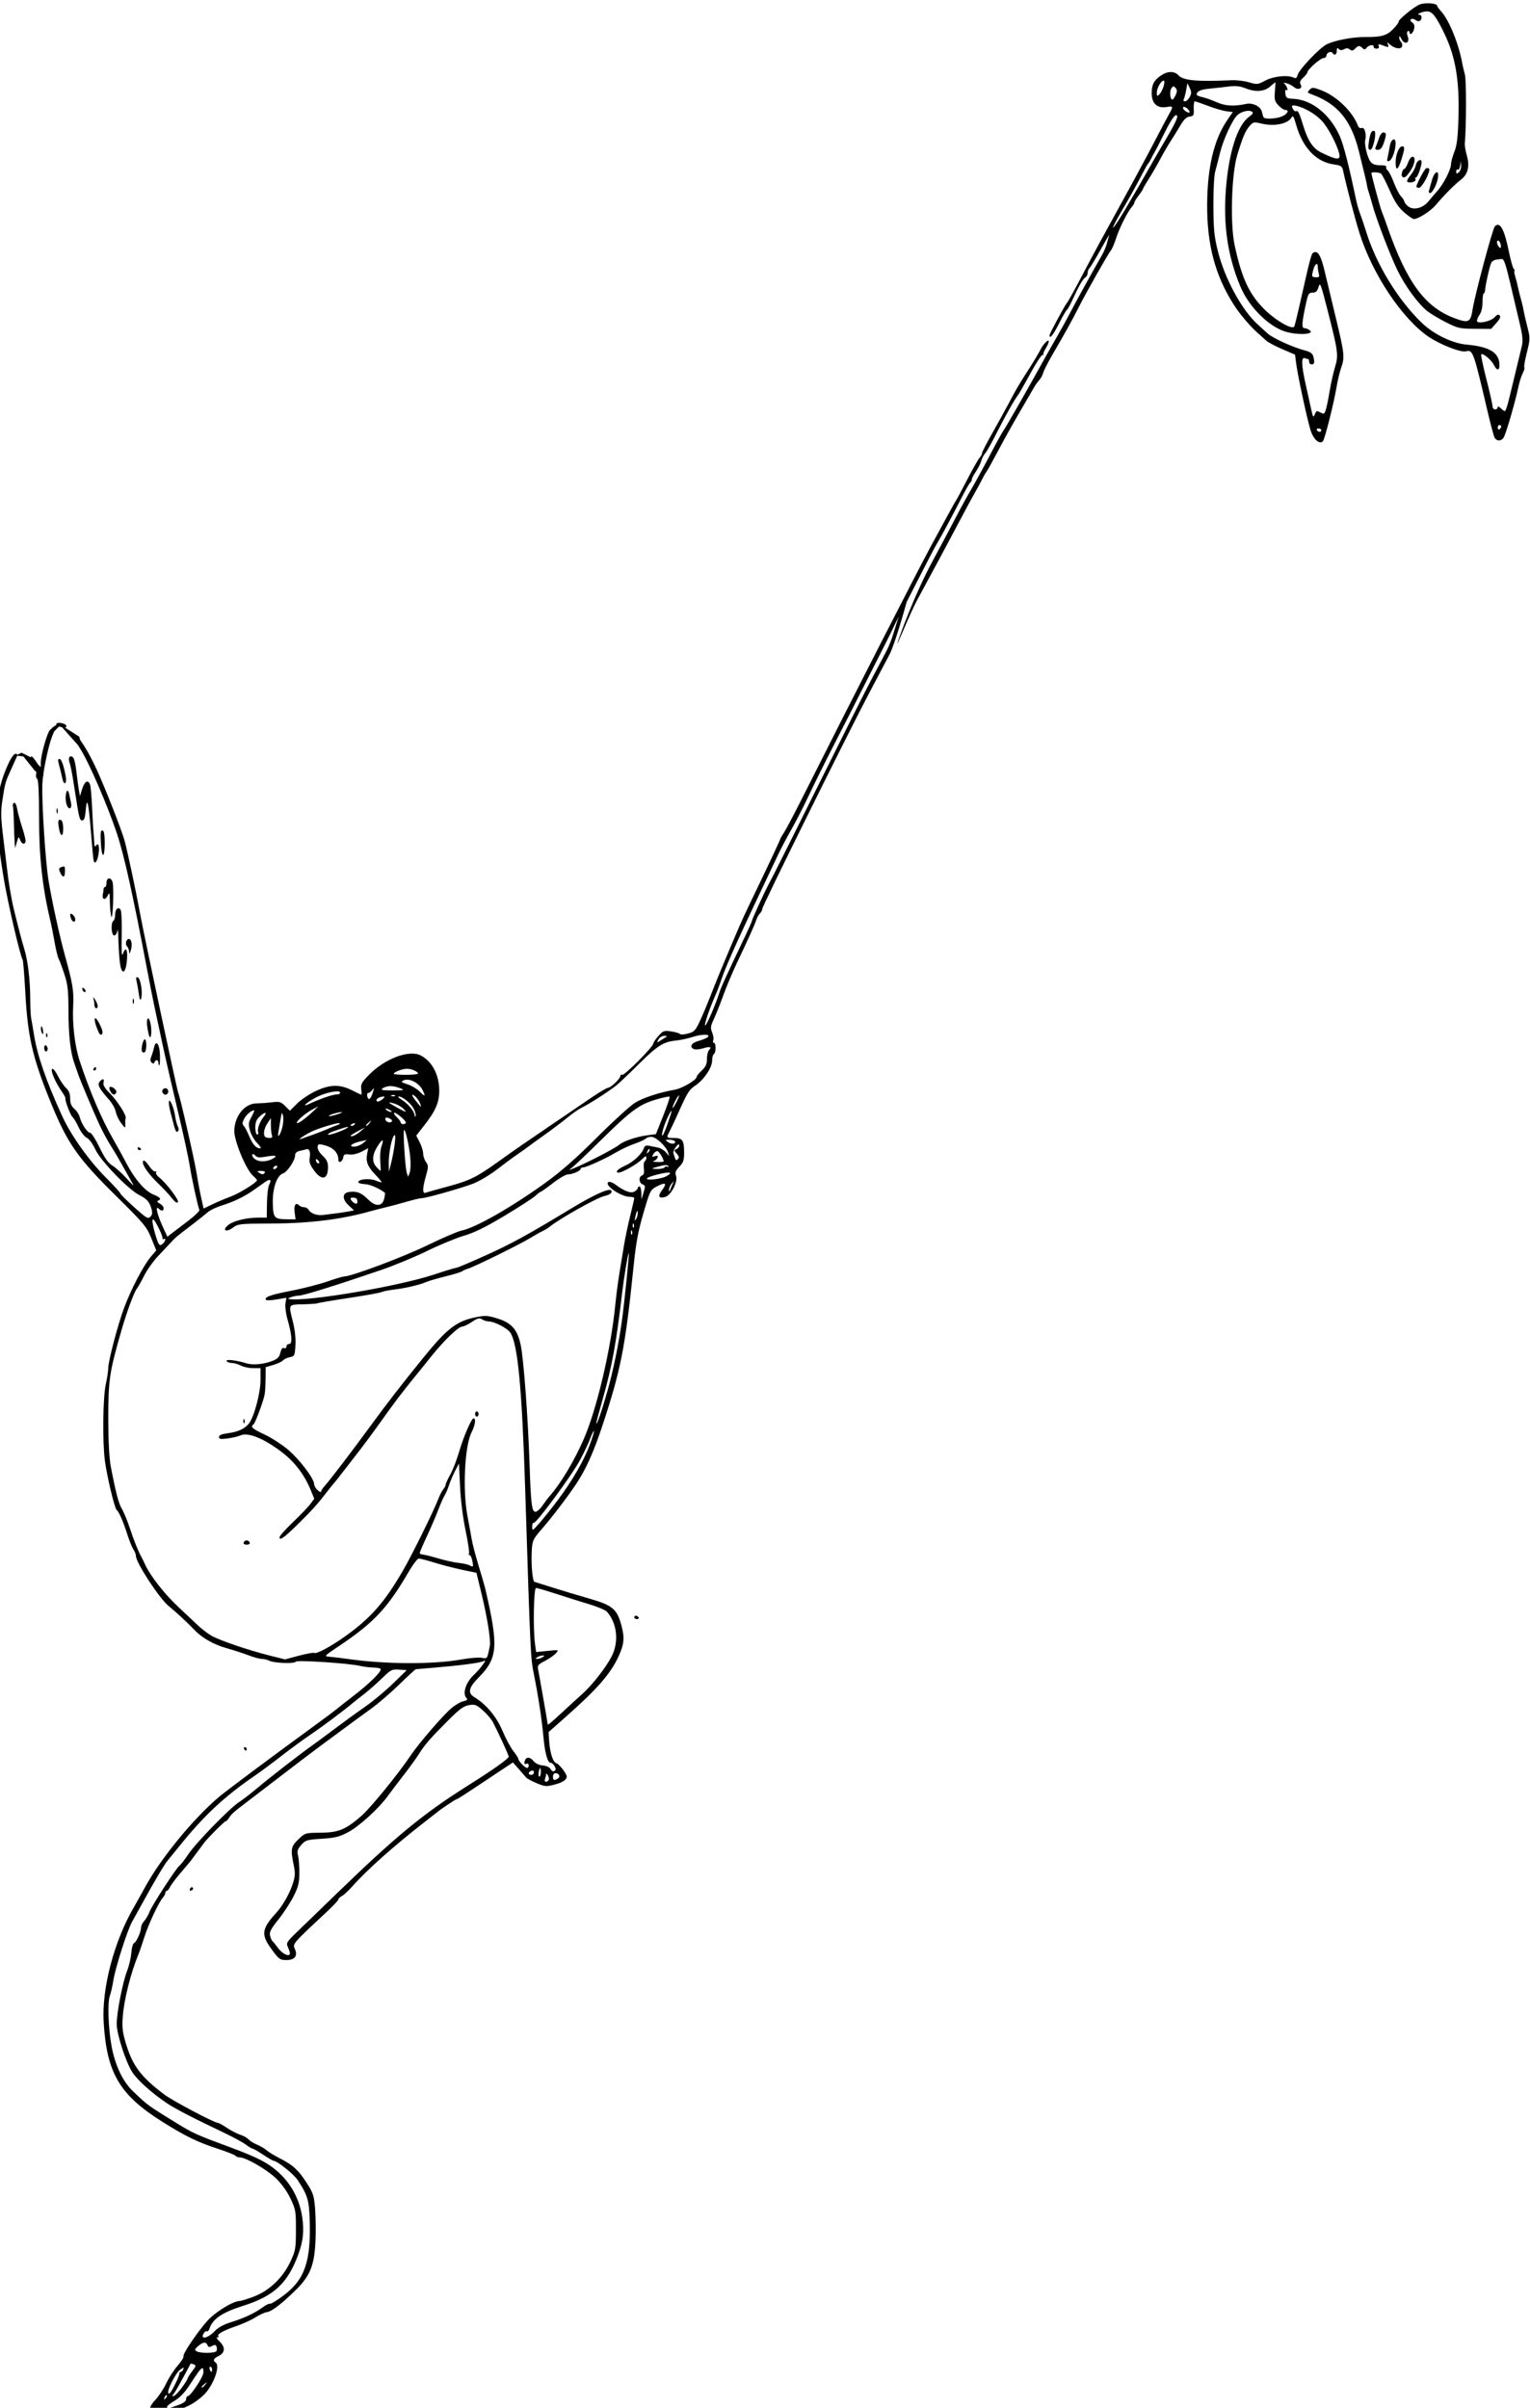 <?xml version="1.0" encoding="UTF-8" standalone="no"?>
<svg
   xmlns:dc="http://purl.org/dc/elements/1.1/"
   xmlns:cc="http://creativecommons.org/ns#"
   xmlns:rdf="http://www.w3.org/1999/02/22-rdf-syntax-ns#"
   xmlns:svg="http://www.w3.org/2000/svg"
   xmlns="http://www.w3.org/2000/svg"
   id="svg4556"
   version="1.1"
   viewBox="0 0 312.418 491.581"
   height="491.581mm"
   width="312.418mm">
  <defs
     id="defs4550" />
  <g
     transform="translate(383.154,-426.274)"
     id="layer1">
    <path
       id="path5129"
       transform="scale(0.265)"
       d="m -345.932,1611.117 c -2.263,0.023 -4.555,0.326 -6.094,0.963 -4.588,1.9 -16.609,11.814 -16.158,13.324 0.155,0.52 -1.767,3.056 -4.273,5.637 -4.878,5.023 -9.004,6.175 -21.719,6.059 -9.458,-0.086 -23.897,2.718 -29.602,5.75 -5.777,3.07 -21.191,19.393 -22.24,23.551 -0.578,2.291 -1.332,2.81 -2.945,2.025 -4.636,-2.254 -15.504,-1.165 -21.824,2.189 -5.938,3.151 -6.49,3.212 -12.611,1.381 -3.521,-1.053 -9.55,-1.773 -13.4,-1.6 -27.034,1.218 -37.395,0.24 -41.123,-3.879 -2.888,-3.191 -8.132,-3.223 -12.898,-0.08 -5.765,3.801 -7.558,7.052 -7.604,13.787 -0.054,7.979 4.156,11.996 11.352,10.828 5.39,-0.875 5.459,-0.664 1.891,5.689 -1.494,2.659 -6.977,13.026 -12.186,23.039 -5.209,10.013 -17.102,32.006 -26.43,48.873 -9.327,16.867 -20.575,37.577 -24.994,46.022 -9.113,17.414 -13.488,25.378 -15.002,27.312 -1.994,2.548 -13.34,23.664 -13.34,24.828 0,3.376 2.665,0.106 7.207,-8.84 2.795,-5.506 5.566,-10.309 6.156,-10.674 0.59,-0.365 2.369,-3.511 3.951,-6.99 5.127,-11.27 8.244,-16.71 10.352,-18.059 0.917,-0.586 1.668,-2.115 1.668,-3.398 0,-1.284 0.69,-3.026 1.533,-3.869 0.844,-0.844 4.789,-7.413 8.768,-14.6 3.979,-7.186 6.819,-11.865 6.312,-10.398 -0.507,1.467 -1.364,4.466 -1.906,6.666 -0.542,2.2 -2.566,6.7 -4.498,10 -5.111,8.731 -21.528,38.508 -24.408,44.272 -1.357,2.716 -5.84,10.816 -9.963,18 -4.122,7.184 -9.143,16.062 -11.156,19.729 -10.053,18.306 -27.926,49.568 -29.348,51.334 -0.886,1.1 -5.567,9.579 -10.402,18.842 -4.835,9.263 -11.391,21.262 -14.568,26.666 -3.178,5.404 -8.411,14.925 -11.629,21.158 -3.218,6.233 -11.363,21.533 -18.102,34 -14.396,26.634 -25.74,58.666 -27.006,62.752 -2.141,6.914 9.073,-21.626 15.67,-33.752 12.096,-22.235 23.984,-44.393 32.064,-59.764 4.269,-8.12 9.465,-17.721 11.547,-21.334 2.082,-3.613 4.654,-8.368 5.715,-10.568 1.061,-2.2 2.613,-4.9 3.451,-6 0.838,-1.1 4.84,-8.3 8.893,-16 4.052,-7.7 11.408,-20.901 16.346,-29.334 4.938,-8.433 9.963,-17.078 11.166,-19.209 1.203,-2.131 3.151,-4.895 4.328,-6.141 1.177,-1.246 2.508,-3.701 2.959,-5.457 0.451,-1.756 3.614,-7.993 7.031,-13.859 10.394,-17.847 15.033,-26.217 20.324,-36.668 5.899,-11.653 22.57,-41.085 24.922,-44 0.888,-1.1 2.668,-5.299 3.955,-9.332 2.448,-7.667 8.899,-20.498 12.121,-24.105 1.034,-1.158 1.881,-2.601 1.881,-3.207 0,-0.606 1.499,-3.069 3.332,-5.473 1.833,-2.404 3.334,-4.7 3.334,-5.101 0,-0.401 2.019,-3.892 4.486,-7.756 2.467,-3.864 6.387,-10.625 8.709,-15.025 2.322,-4.4 5.972,-10.7 8.113,-14 2.141,-3.3 5.559,-8.823 7.596,-12.273 2.636,-4.467 4.672,-6.387 7.066,-6.666 3.053,-0.356 3.338,-0.916 3.109,-6.061 -0.139,-3.117 0.224,-5.666 0.805,-5.666 0.581,0 5.194,1.578 10.252,3.508 5.058,1.93 11.415,3.791 14.127,4.135 l 4.93,0.623 -4.264,6.215 c -10.236,14.918 -15.339,36.336 -15.498,65.039 -0.171,30.86 6.199,54.773 20.584,77.26 4.822,7.538 13.001,17.092 19.213,22.441 1.776,1.529 4.309,3.814 5.631,5.078 1.322,1.264 6.879,4.221 12.348,6.572 l 9.941,4.275 0.871,6.76 c 1.203,9.334 8.351,42.55 11.031,51.256 2.229,7.242 6.869,11.48 9.561,8.734 1.439,-1.468 8.512,-29.542 10.611,-42.117 0.816,-4.888 2.374,-11.415 3.463,-14.502 2.865,-8.121 2.611,-10.538 -4.031,-38.219 -3.307,-13.782 -7.236,-30.159 -8.73,-36.393 -2.792,-11.645 -5.026,-15.552 -8.195,-14.336 -2.037,0.782 -2.195,1.366 -11.76,43.645 -1.573,6.953 -3.123,13.07 -3.445,13.592 -1.537,2.487 -13.43,-4.186 -21.926,-12.301 -12.456,-11.899 -18.373,-24.329 -23.98,-50.377 -3.565,-16.559 -2.435,-54.974 2.051,-69.65 4.198,-13.738 6.122,-18.3 9.242,-21.932 3.027,-3.522 3.346,-3.592 9.609,-2.109 9.751,2.308 20.182,0.15 22.92,-4.742 1.08,-1.931 1.728,-0.914 3.564,5.592 4.98,17.644 15.402,28.629 28.99,30.553 5.473,0.775 6.435,1.38 7.111,4.481 2.926,13.416 9.302,37.661 12.848,48.853 9.962,31.445 32.842,65.678 53.084,79.424 8.819,5.989 24.676,12.211 28.662,11.246 5.535,-1.34 5.86,-0.451 16.758,46.062 2.319,9.9 4.76,19.051 5.426,20.334 1.696,3.27 5.734,2.907 7.391,-0.666 2.197,-4.738 8.776,-27.725 11.105,-38.803 0.748,-3.558 2.221,-8.134 3.271,-10.166 1.051,-2.032 1.58,-4.024 1.176,-4.428 -0.404,-0.404 0.477,-5.528 1.959,-11.387 2.499,-9.88 2.553,-11.218 0.725,-18.436 -1.825,-7.207 -2.773,-11.395 -3.719,-16.449 -0.206,-1.1 -1.04,-4.399 -1.854,-7.332 -0.813,-2.933 -1.772,-6.835 -2.131,-8.668 -0.359,-1.833 -1.244,-5.283 -1.969,-7.666 -0.725,-2.383 -0.987,-4.334 -0.582,-4.334 0.405,0 0.127,-0.749 -0.619,-1.666 -0.746,-0.917 -2.368,-6.659 -3.604,-12.76 -3.609,-17.824 -6.94,-23.904 -10.916,-19.928 -1.712,1.712 -15.568,53.533 -17.203,64.338 -1.462,9.662 -3.13,10.435 -13.869,6.426 -22.869,-8.538 -36.987,-27.846 -51.969,-71.076 -1.652,-4.767 -3.524,-9.867 -4.16,-11.334 -1.074,-2.475 -7.916,-27.824 -7.916,-29.326 0,-1.032 5.82,-0.759 7.395,0.348 0.767,0.539 3.736,6.282 6.598,12.764 3.89,8.811 6.698,13.102 11.127,17 3.258,2.868 6.682,5.215 7.609,5.215 3.477,0 13.018,-6.147 17.07,-10.998 6.178,-7.396 14.651,-15.937 19.027,-19.18 5.48,-4.061 7.098,-10.384 4.756,-18.59 -1.031,-3.611 -1.763,-7.766 -1.629,-9.232 1.221,-13.301 1.271,-48.935 0.074,-53.332 -0.798,-2.933 -1.717,-6.835 -2.041,-8.668 -2.615,-14.805 -10.153,-33.34 -16.266,-39.986 -1.679,-1.826 -3.055,-3.749 -3.055,-4.274 0,-1.248 -3.693,-1.982 -7.465,-1.943 z m -0.451,6.225 c 4.159,-0.025 7.028,3.644 13.627,17.424 8.498,17.745 11.556,36.135 10.705,64.402 -0.464,15.421 -1.17,21.305 -3.172,26.383 -1.417,3.594 -2.576,7.896 -2.576,9.559 0,3.928 -5.657,15.078 -10.33,20.359 -2.018,2.281 -5.246,6.057 -7.172,8.391 -4.434,5.374 -11.926,6.995 -15.861,3.434 -1.45,-1.312 -2.637,-2.918 -2.637,-3.568 0,-0.65 -1.149,-2.415 -2.553,-3.922 -1.404,-1.507 -3.87,-6.262 -5.48,-10.568 -1.611,-4.307 -3.755,-8.518 -4.766,-9.357 -1.011,-0.839 -1.509,-2.057 -1.107,-2.707 0.402,-0.65 -0.956,-1.19 -3.016,-1.201 -7.765,-0.038 -9.352,-1.228 -11.734,-8.801 -1.255,-3.989 -1.91,-8.735 -1.455,-10.549 1.187,-4.729 -0.452,-10.29 -2.771,-9.4 -1.056,0.405 -2.265,-0.292 -2.748,-1.586 -4.171,-11.173 -16.622,-23.148 -28.779,-27.678 -5.902,-2.199 -6.58,-2.217 -8.564,-0.232 -1.985,1.985 -1.847,2.269 1.742,3.59 20.012,7.361 30.257,19.775 36.312,44.008 4.176,16.713 6.032,24.57 6.297,26.668 0.139,1.1 0.595,2.9 1.014,4 0.418,1.1 1.744,5.6 2.947,10 3.135,11.464 13.325,38.199 19.312,50.666 5.839,12.16 16.149,26.232 23.271,31.764 2.665,2.07 9.172,5.938 14.461,8.594 8.939,4.489 10.492,4.834 22.053,4.902 l 12.438,0.074 4.012,-4.484 c 2.839,-3.172 3.598,-4.9 2.594,-5.904 -1.005,-1.005 -2.115,-0.622 -3.791,1.311 -2.922,3.369 -13.688,5.591 -13.688,2.824 0,-1.001 0.968,-3.203 2.152,-4.895 1.274,-1.819 2.154,-5.754 2.154,-9.631 0,-3.605 0.403,-6.555 0.895,-6.555 0.492,0 0.956,-1.051 1.033,-2.334 0.243,-4.045 3.386,-18.218 4.656,-21 0.828,-1.812 2.658,-2.74 5.713,-2.897 5.216,-0.267 3.181,-6.474 16.691,50.898 1.909,8.107 2.212,11.947 1.26,16 -0.689,2.933 -2.785,11.632 -4.656,19.332 -1.871,7.7 -4.313,17.751 -5.426,22.334 -1.113,4.583 -2.447,8.332 -2.963,8.332 -0.516,0 -1.968,-1.028 -3.225,-2.285 -1.427,-1.427 -2.285,-1.677 -2.285,-0.666 0,0.89 -0.9,1.619 -2,1.619 -1.1,0 -2,-1.091 -2,-2.424 0,-1.333 -2.125,-10.709 -4.721,-20.836 -2.596,-10.127 -4.386,-18.747 -3.979,-19.154 1.22,-1.22 7.902,4.387 9.771,8.199 2.202,4.491 4.26,4.563 4.26,0.148 0,-9.574 -7.53,-14.291 -25.275,-15.832 -10.863,-0.943 -25.262,-7.896 -34.348,-16.584 -18.428,-17.621 -35.302,-45.198 -43.082,-70.41 -1.546,-5.01 -3.637,-11.209 -4.646,-13.775 -1.01,-2.567 -2.462,-7.665 -3.229,-11.332 -5.412,-25.899 -9.616,-42.234 -12.527,-48.668 -7.56,-16.707 -21.349,-27.818 -35.461,-28.574 -5.338,-0.286 -5.95,-0.669 -6.395,-3.988 -0.307,-2.29 0.026,-3.35 0.887,-2.818 1.807,1.117 0.109,-3.568 -1.826,-5.039 -0.787,-0.598 0.069,-0.677 1.902,-0.176 1.833,0.501 4.361,1.814 5.617,2.916 3.064,2.689 7.013,1.235 5.242,-1.93 -0.984,-1.759 -0.529,-3.008 1.926,-5.283 1.768,-1.639 3.215,-3.486 3.215,-4.105 0,-2.057 10.075,-11.002 12.391,-11.002 1.252,0 2.277,-0.836 2.277,-1.857 0,-2.261 3.604,-3.859 4.701,-2.084 1.414,2.289 3.299,1.342 3.299,-1.658 0,-2.215 0.376,-2.558 1.537,-1.397 1.082,1.082 2.293,1.135 4.086,0.176 1.795,-0.961 3.101,-0.904 4.424,0.193 1.459,1.211 2.353,1.083 4.01,-0.574 2.569,-2.569 3.553,-2.647 5.766,-0.465 1.353,1.335 2.005,1.262 3.268,-0.367 1.733,-2.236 5.717,-2.628 5.338,-0.525 -0.131,0.726 0.851,1.32 2.182,1.32 1.424,0 2.149,-0.704 1.762,-1.713 -0.794,-2.069 -0.259,-2.114 4.361,-0.357 3.113,1.183 3.459,1.066 2.695,-0.924 -0.799,-2.083 -0.667,-2.101 1.514,-0.213 3.603,3.12 8.414,3.939 9.316,1.586 0.419,-1.092 0.083,-2.665 -0.748,-3.496 -0.831,-0.831 -1.469,-2.439 -1.42,-3.576 0.06,-1.364 0.582,-1.048 1.537,0.932 2.491,5.166 7.032,3.573 5.006,-1.756 -0.737,-1.939 -0.705,-3.454 0.084,-3.942 0.705,-0.436 1.283,-0.157 1.283,0.619 0,2.892 2.647,1.284 3.504,-2.129 0.639,-2.546 0.248,-4.008 -1.389,-5.205 -1.523,-1.113 -1.789,-1.966 -0.805,-2.574 0.809,-0.5 2.32,-0.205 3.355,0.654 1.036,0.86 2.51,1.176 3.275,0.703 1.946,-1.203 1.742,-4.698 -0.275,-4.725 -3.303,-0.04 2.313,-2.606 5.75,-2.625 z m -202.768,53.312 c 0.651,0 0.625,1.881 -0.061,4.269 -0.674,2.349 -2.132,5.179 -3.24,6.287 -1.799,1.799 -2.016,1.656 -2.016,-1.309 0,-3.479 3.317,-9.248 5.316,-9.248 z m 86.002,1.334 c 0.13,0 -0.029,3.197 -0.354,7.106 -0.511,6.168 -0.154,7.578 2.709,10.668 1.815,1.958 4.261,3.559 5.438,3.559 3.485,0 1.094,3.668 -3.416,5.24 -4.717,1.645 -12.608,1.896 -13.432,0.428 -0.309,-0.55 -0.941,-2.592 -1.404,-4.535 -0.93,-3.897 -7.104,-6.888 -12.016,-5.82 -9.37,2.037 -15.975,1.668 -22.617,-1.262 -3.791,-1.672 -8.843,-3.465 -11.227,-3.984 -2.383,-0.52 -4.324,-1.346 -4.312,-1.838 0.061,-2.683 2.8,-3.964 9.98,-4.668 4.4,-0.431 11.127,-1.183 14.949,-1.67 5.02,-0.64 8.453,-0.284 12.361,1.279 7.993,3.198 14.62,2.793 19.23,-1.172 2.131,-1.833 3.98,-3.33 4.109,-3.33 z m -67.752,0.666 1.77,3.678 c 1.472,3.059 1.471,4.237 -0.008,7 h -0.002 c -0.978,1.827 -2.612,3.322 -3.631,3.322 -1.019,0 -1.487,-0.591 -1.041,-1.312 0.446,-0.722 1.284,-3.872 1.861,-7 z m -10.744,2.457 c 0.447,-0.021 0.902,0.407 1.621,1.274 1.274,1.536 1.285,2.74 0.049,5.453 -0.873,1.915 -2.021,3.482 -2.551,3.482 -1.75,0 -2.267,-6.622 -0.686,-8.785 0.682,-0.932 1.12,-1.403 1.566,-1.424 z m 92.576,14.684 c 0.564,0.01 1.318,0.127 2.27,0.355 6.454,1.551 14.195,6.077 19.201,11.227 4.785,4.922 11.977,18.407 13.66,25.611 1.205,5.16 -1.767,4.988 -13.645,-0.781 -6.899,-3.352 -10.768,-9.415 -14.834,-23.256 -1.756,-5.976 -3.394,-9.369 -4.266,-8.83 -0.778,0.481 -1.94,0.048 -2.58,-0.963 -1.49,-2.352 -1.5,-3.381 0.193,-3.363 z m -84.455,1.156 c 0.708,-0.031 1.759,0.501 2.676,1.418 2.882,2.882 1.616,4.147 -1.713,1.713 -1.412,-1.032 -2.105,-2.34 -1.539,-2.906 0.142,-0.142 0.34,-0.214 0.576,-0.225 z m 49.283,3.014 c 1.177,-0.046 2.213,0.137 2.943,0.588 1.392,0.861 0.881,1.81 -2.199,4.088 -8.969,6.631 -15.588,27.494 -17.775,56.014 -2.11,27.511 1.413,51.209 11.062,74.404 6.083,14.623 19.427,28.751 32.191,34.084 9.44,3.944 27.007,3.55 20.885,-0.469 -1.1,-0.722 -2.828,-1.321 -3.84,-1.332 -2.039,-0.023 -1.651,-4.995 1.512,-19.328 1.565,-7.094 2.123,-7.977 5.045,-8 2.539,-0.021 3.572,-1.001 4.551,-4.326 1.163,-3.947 1.693,-2.634 6.467,16 8.697,33.948 9.025,36.349 6.244,45.633 -1.318,4.4 -3.083,12.201 -3.922,17.334 -0.839,5.133 -2.121,11.59 -2.848,14.35 -1.151,4.37 -1.646,4.844 -3.844,3.668 -1.388,-0.743 -2.882,-1.352 -3.32,-1.352 -0.439,0 -1.276,1.295 -1.861,2.877 -0.876,2.369 -1.335,1.603 -2.598,-4.334 -0.843,-3.966 -2.745,-12.578 -4.227,-19.141 -3.367,-14.92 -3.553,-21.35 -0.584,-20.211 1.16,0.445 2.361,0.809 2.668,0.809 0.307,0 0.557,0.9 0.557,2 0,1.1 0.9,2 2,2 2.145,0 2.434,-1.575 1.162,-6.322 -0.572,-2.134 -2.378,-3.39 -6.314,-4.391 -8.88,-2.257 -25.037,-9.587 -28.752,-13.045 -1.886,-1.755 -5.23,-4.799 -7.43,-6.762 -12.332,-11.004 -25.654,-35.402 -30.963,-56.703 -2.842,-11.401 -3.368,-16.686 -3.459,-34.777 -0.062,-12.288 0.536,-23.594 1.41,-26.666 0.835,-2.933 2.517,-9.445 3.738,-14.471 2.483,-10.216 9.679,-25.728 13.463,-29.018 2.177,-1.893 5.447,-3.1 8.037,-3.201 z m -55.451,3.356 c 2.576,0 0.35,4.841 -11.039,24 -1.526,2.567 -4.304,7.368 -6.174,10.668 -8.635,15.24 -14.842,25.969 -22.229,38.422 -4.4,7.418 -8.44,13.511 -8.977,13.533 -0.537,0.024 1.931,-4.905 5.482,-10.955 7.267,-12.381 13.065,-22.809 17.607,-31.668 1.692,-3.3 3.421,-6.299 3.842,-6.666 0.421,-0.367 1.5,-2.167 2.396,-4 0.896,-1.833 2.185,-4.234 2.865,-5.334 0.68,-1.1 3.154,-5.899 5.496,-10.666 5.701,-11.604 9.246,-17.334 10.729,-17.334 z m 152.102,12.025 c -1.592,0 -2.65,2.577 -3.469,8.309 -0.731,5.118 -0.524,6.334 1.076,6.334 2.216,0 5.144,-13.636 3.109,-14.484 -0.25,-0.104 -0.489,-0.158 -0.717,-0.158 z m 7.725,1.285 c -1.261,0.077 -2.474,1.583 -3.41,4.357 -0.804,2.383 -1.915,5.383 -2.469,6.666 -0.769,1.783 -0.373,2.334 1.678,2.334 1.982,0 3.208,-1.541 4.691,-5.894 1.105,-3.242 1.661,-6.243 1.236,-6.668 -0.571,-0.571 -1.154,-0.83 -1.727,-0.795 z m 7.871,5.32 c -1.085,0.133 -2.437,1.98 -2.936,5.037 -0.449,2.75 -1.199,6.658 -1.668,8.685 -0.698,3.018 -0.467,3.537 1.279,2.867 2.192,-0.841 4.831,-8.225 4.846,-13.553 0.005,-2.207 -0.677,-3.14 -1.521,-3.037 z m 6.527,5.381 c -2.407,0.015 -5,6.369 -5,12.254 0,7.128 1.793,6.299 4.424,-2.049 2.682,-8.508 2.778,-10.22 0.576,-10.205 z m 7.936,7.988 c -0.953,0 -2.492,2.101 -3.42,4.668 -0.928,2.567 -2.179,4.666 -2.779,4.666 -1.333,0 -2.737,4.886 -1.701,5.922 1.552,1.552 2.974,0.589 6.25,-4.232 3.627,-5.337 4.479,-11.024 1.65,-11.024 z m 5.854,2.537 c -1.15,0.093 -2.766,1.69 -3.217,3.943 -0.42,2.098 -2.279,5.616 -4.131,7.816 -1.852,2.201 -2.982,4.383 -2.514,4.852 1.732,1.732 7.497,-0.051 6.32,-1.955 -0.406,-0.656 -0.198,-1.193 0.463,-1.193 1.148,0 4.289,-8.657 4.289,-11.82 0,-1.212 -0.521,-1.698 -1.211,-1.643 z m 31.479,0.797 0.199,3.504 c 0.11,1.927 -0.699,4.249 -1.799,5.162 -1.643,1.363 -2,1.26 -2,-0.582 0,-1.233 0.559,-1.895 1.242,-1.473 0.683,0.422 1.494,-0.893 1.801,-2.922 z m -25.684,5.383 c -0.442,-0.031 -0.898,0.08 -1.262,0.34 -1.414,1.01 -7.332,12.274 -7.324,13.943 0.002,0.55 0.893,1 1.98,1 2.4,0 9.355,-13.202 7.783,-14.773 -0.307,-0.307 -0.736,-0.479 -1.178,-0.51 z m 7.1,3.221 c -1.066,0.113 -2.694,2.428 -3.801,6.396 -0.972,3.483 -1.987,7.083 -2.256,8 -0.269,0.917 0.14,1.666 0.908,1.666 1.86,0 5.487,-7.169 6.107,-12.074 0.358,-2.832 -0.13,-4.076 -0.959,-3.988 z m 47.152,52.693 c 0.647,-0.088 1.432,0.776 1.857,2.117 1.201,3.784 -0.134,4.789 -1.922,1.447 -0.869,-1.624 -0.95,-3.006 -0.203,-3.467 0.085,-0.053 0.175,-0.085 0.268,-0.098 z m -139.637,18.033 c 0.477,0.042 0.808,0.777 0.82,2.336 0.01,1.283 0.364,3.625 0.787,5.201 0.64,2.387 0.228,2.832 -2.459,2.666 -3.05,-0.189 -3.158,-0.473 -1.959,-5.199 0.815,-3.211 2.016,-5.073 2.811,-5.004 z m -206.898,59.029 c -1.061,0 -3.931,2.97 -5.842,6.715 -1.519,2.977 -5.303,9.354 -8.41,14.17 -8.279,12.833 -9.867,15.521 -15.758,26.656 -2.938,5.555 -8.857,16.294 -13.15,23.865 -4.294,7.572 -7.807,14.425 -7.807,15.229 0,0.804 -0.871,2.425 -1.936,3.602 -1.065,1.177 -5.333,8.724 -9.482,16.771 -4.15,8.048 -7.994,15.233 -8.543,15.967 -0.549,0.733 -3.58,6.133 -6.734,12 -3.154,5.867 -8.543,15.767 -11.975,22 -9.003,16.351 -62.248,120.465 -96.146,188 -7.914,15.767 -15.741,30.765 -17.391,33.332 -1.65,2.567 -3.081,4.967 -3.182,5.334 -0.406,1.486 -6.76,15.125 -16.148,34.666 -12.864,26.776 -12.834,26.714 -18.512,40 -8.877,20.772 -14.847,35.226 -19.277,46.668 -2.414,6.233 -6.086,14.955 -8.16,19.381 -3.383,7.221 -4.324,8.194 -9.172,9.488 -2.971,0.793 -5.703,0.957 -6.07,0.363 -0.367,-0.594 -3.384,-1.486 -6.705,-1.984 -5.654,-0.848 -6.289,-0.625 -9.969,3.496 -2.162,2.421 -3.932,5.051 -3.932,5.844 0,2.384 -22.504,25.004 -23.973,24.096 -0.748,-0.463 -1.359,-0.121 -1.359,0.76 0,2.066 -7.461,9.216 -9.654,9.25 -0.923,0.015 -6.78,3.498 -13.014,7.74 -6.233,4.242 -19.133,13.018 -28.666,19.502 -25.692,17.474 -28.138,19.169 -42.666,29.545 -17.139,12.241 -22.16,14.701 -39.445,19.332 -7.827,2.097 -15.204,4.186 -16.393,4.643 -2.843,1.091 -2.848,-2.839 -0.016,-12.934 1.974,-7.035 1.974,-7.899 0,-10.717 -1.181,-1.686 -2.147,-4.605 -2.147,-6.486 0,-1.882 -1.197,-5.766 -2.658,-8.633 l -2.656,-5.211 5.803,-7.404 c 9.152,-11.676 11.974,-18.169 11.906,-27.404 -0.089,-12.127 -5.528,-22.39 -14.273,-26.938 -8.838,-4.595 -27.498,2.378 -39.797,14.873 -5.631,5.72 -6.476,7.266 -6.037,11.025 0.281,2.405 0.31,4.373 0.066,4.373 -0.244,0 -3.424,-1.511 -7.068,-3.357 -9.487,-4.807 -17.132,-4.653 -28.172,0.57 -4.887,2.312 -11.343,6.661 -14.346,9.664 l -5.459,5.461 -3.65,-3.648 c -3.3,-3.3 -4.288,-3.573 -10.32,-2.848 -3.669,0.441 -8.877,0.805 -11.57,0.812 -9.239,0.022 -17.034,9.534 -17.295,21.105 -0.173,7.671 8.941,29.716 14.266,34.51 1.794,1.615 3.262,3.213 3.262,3.553 0,1.684 -13.571,10.145 -20.189,12.588 -4.138,1.527 -10.555,4.241 -14.262,6.029 l -6.74,3.25 -1.951,-8.846 c -1.074,-4.865 -2.663,-13.344 -3.531,-18.844 -1.587,-10.058 -12.917,-59.592 -14.049,-61.424 -0.721,-1.167 -26.299,-121.182 -29.107,-136.576 -3.381,-18.53 -10.149,-50.382 -12.324,-58 -2.552,-8.939 -15.136,-40.985 -21.469,-54.668 -4.499,-9.722 -9.294,-18.164 -12.557,-22.41 l -0.881,-2.82 -11,-7 c 1.029,-0.071 1.364,-0.535 1.068,-1.435 -0.656,-1.997 -7.676,-3.082 -7.676,-1.185 0,0.151 0.055,0.307 0.139,0.465 l -3.647,2.603 -0.102,0.389 c -0.364,0.219 -0.761,0.529 -1.193,0.961 -2.371,2.371 -7.197,19.574 -7.197,25.654 v 3.094 l -2.061,-2.061 -1.391,-2.047 c -2.911,-4.283 -4.424,-5.28 -4.047,-3.391 l -0.027,-0.027 -7.281,-3.641 -3.277,1.639 c -0.071,-0.541 -0.514,-0.787 -1.375,-0.787 -1.211,0 -3.576,3.387 -5.818,8.334 -10.196,22.496 -10.893,41.346 -3.246,87.666 3.001,18.18 12.641,59.62 14.609,62.805 0.395,0.639 1.294,11.761 1.998,24.713 1.859,34.194 5.41,49.868 18.836,83.15 13.437,33.309 20.985,44.222 51.283,74.16 21.492,21.236 23.372,23.486 26.953,32.285 l 3.848,9.459 -4.281,5.047 c -5.548,6.54 -15.044,24.695 -20.424,39.049 -4.899,13.07 -12.299,41.182 -12.299,46.727 0,2.075 -0.835,7.561 -1.857,12.19 -2.269,10.276 -2.677,44.252 -0.711,59.084 1.64,12.367 7.526,36.923 9.1,37.959 1.617,1.064 5.081,9.001 8.145,18.666 1.504,4.744 3.616,9.972 4.695,11.619 1.079,1.647 1.963,3.934 1.963,5.082 0,5.174 18.158,32.914 25.314,38.674 5.385,4.333 14.762,13.011 19.084,17.662 6.147,6.615 15.294,11.89 25.602,14.766 5.133,1.432 12.633,3.871 16.666,5.42 4.033,1.549 8.724,2.818 10.422,2.818 1.698,4e-4 4.258,0.625 5.688,1.391 3.425,1.833 19.726,2.442 20.287,0.758 0.491,-1.473 40.702,1.129 49.603,3.209 2.933,0.686 7.549,1.258 10.256,1.277 2.707,0.018 5.222,0.519 5.59,1.115 1.081,1.748 -8.268,10.999 -21.178,20.953 -6.6,5.089 -12.676,9.864 -13.502,10.609 -0.826,0.745 -8.498,6.454 -17.049,12.688 -32.527,23.71 -67.012,49.446 -72.75,54.293 -19.663,16.609 -44.587,46.965 -56.758,69.129 -3.597,6.551 -7.59,13.712 -8.873,15.912 -15.268,26.187 -24.834,62.63 -23.26,88.603 2.375,39.177 12.26,55.934 45.197,76.623 17.931,11.263 27.07,15.705 43.059,20.93 6.94,2.268 12.95,4.66 13.355,5.316 0.406,0.656 1.822,1.193 3.147,1.193 4.728,0 20.894,9.305 27.9,16.059 4.511,4.348 8.671,10.126 11.33,15.738 3.968,8.374 4.2,9.726 4.162,24.203 -0.038,14.341 -0.31,15.91 -4.207,24.238 -5.829,12.459 -16.207,22.428 -28.064,26.959 -4.993,1.908 -10.019,3.469 -11.17,3.469 -4.83,0 -18.691,8.468 -24.576,15.014 -7.844,8.725 -19.564,26.108 -18.625,27.627 0.394,0.637 -1.632,3.874 -4.504,7.191 -2.872,3.318 -6.854,9.481 -8.848,13.695 -1.994,4.215 -5.646,9.796 -8.117,12.402 -5.233,5.52 -5.727,9.002 -1.516,10.695 4.049,1.628 3.169,1.713 14.361,-1.389 10.957,-3.036 16.973,-6.182 23.803,-12.445 7.608,-6.978 13.569,-22.945 9.504,-25.457 -2.284,-1.412 -1.479,-3.119 2.332,-4.939 5.04,-2.408 5.403,-6.865 0.896,-11.041 -1.99,-1.844 -2.83,-3.353 -1.867,-3.353 0.963,0 1.353,-0.395 0.869,-0.879 -1.423,-1.423 3.805,-4.397 13.565,-7.717 5.009,-1.704 11.747,-4.765 14.975,-6.803 3.228,-2.038 7.198,-3.851 8.824,-4.029 3.601,-0.395 11.605,-6.547 22.506,-17.303 10.859,-10.714 14.11,-18.911 14.935,-37.656 0.332,-7.546 0.187,-18.741 -0.324,-24.877 -0.838,-10.054 -1.48,-12.007 -6.488,-19.766 -6.416,-9.94 -10.678,-13.82 -20.891,-19.014 -4.033,-2.051 -8.541,-4.803 -10.018,-6.113 -1.477,-1.311 -4.824,-3.276 -7.439,-4.369 -2.615,-1.093 -5.505,-2.891 -6.422,-3.996 -0.917,-1.105 -3.796,-2.71 -6.396,-3.568 -2.601,-0.858 -7.29,-3.29 -10.42,-5.402 -3.13,-2.112 -6.303,-3.84 -7.053,-3.84 -2.638,0 -34.666,-16.945 -40.918,-21.648 -17.861,-13.437 -24.405,-22.009 -29.482,-38.613 -2.793,-9.132 -3.266,-12.824 -2.693,-21.072 0.916,-13.203 6.142,-34.044 12.201,-48.666 0.912,-2.2 2.933,-8.075 4.492,-13.055 3.038,-9.704 11.103,-26.915 14.238,-30.379 1.051,-1.161 1.91,-2.813 1.91,-3.672 0,-0.859 0.505,-1.562 1.121,-1.562 0.616,0 1.746,-1.35 2.514,-3 0.767,-1.65 4.478,-6.6 8.246,-11 3.768,-4.4 7.305,-8.599 7.859,-9.332 1.099,-1.454 8.117,-10.901 10.26,-13.809 2.639,-3.583 16.668,-17.535 16.668,-16.578 0,0.539 1.008,-0.503 2.24,-2.316 2.486,-3.657 3.213,-4.282 18.426,-15.859 5.867,-4.464 18.675,-14.264 28.461,-21.777 9.786,-7.513 20.678,-15.761 24.205,-18.328 3.527,-2.567 11.251,-8.266 17.164,-12.666 5.913,-4.4 15.352,-11.301 20.975,-15.334 5.622,-4.033 15.58,-12.583 22.129,-19 6.548,-6.417 12.318,-11.703 12.82,-11.75 0.502,-0.046 7.212,-0.618 14.912,-1.27 19.29,-1.633 33.508,-3.474 36.6,-4.738 2.483,-1.016 2.474,-0.89 -0.203,2.848 -1.54,2.151 -4.418,5.411 -6.393,7.244 -6.53,6.063 -9.338,14.799 -5.871,18.266 1.065,1.065 0.379,1.704 -2.51,2.338 -2.186,0.48 -6.403,2.95 -9.369,5.488 -6.543,5.601 -24.754,26.735 -30.941,35.908 -10.045,14.892 -31.334,40.997 -38.424,47.117 -12.095,10.441 -17.539,12.661 -31.361,12.781 -11.765,0.102 -11.826,0.12 -17,5.08 -5.755,5.518 -6.141,7.606 -3.637,19.729 1.329,6.436 1.217,8.588 -0.775,14.748 -2.333,7.214 -7.814,16.873 -12.416,21.883 -11.623,12.651 -12.186,16.99 -3.701,28.516 5.592,7.596 6.355,8.146 11.287,8.146 6.54,0 8.944,-3.247 6.451,-8.717 -1.747,-3.835 -1.749,-3.835 25.277,-29.045 4.576,-4.269 8.32,-8.298 8.32,-8.953 0,-0.656 1.24,-1.855 2.756,-2.666 1.516,-0.811 4.965,-3.976 7.666,-7.033 11.541,-13.062 32.323,-31.553 56.801,-50.545 4.461,-3.461 8.71,-6.786 9.443,-7.389 2.813,-2.31 13.848,-9.652 14.508,-9.652 0.742,0 3.568,-1.825 27.746,-17.908 l 15.586,-10.367 4.414,5.018 c 2.428,2.76 5.013,5.727 5.746,6.594 0.733,0.867 4.412,2.856 8.172,4.42 6.318,2.628 7.367,2.707 13.826,1.031 6.046,-1.568 9.254,-3.678 9.311,-6.121 0.048,-2.094 -5.821,-9.716 -7.9,-10.26 -2.762,-0.722 -5.113,-8.104 -5.703,-17.912 l -0.371,-6.172 12.586,-11.127 c 24.888,-22.002 34.981,-33.52 41.279,-47.111 4.366,-9.421 4.813,-14.377 2.176,-24.119 -3.385,-12.505 -6.916,-15.396 -25.15,-20.596 -8.19,-2.335 -20.59,-6.063 -27.557,-8.285 -6.967,-2.222 -13.347,-4.228 -14.178,-4.459 -1.672,-0.466 -2.802,-14.566 -2.049,-25.559 0.417,-6.093 1.273,-7.847 7.049,-14.447 7.894,-9.021 19.966,-24.788 26.879,-35.103 7.479,-11.16 13.618,-24.705 20.168,-44.494 14.464,-43.703 17.77,-60.453 24.15,-122.356 2.23,-21.634 3.689,-29.021 9.564,-48.428 3.333,-11.011 3.893,-11.931 8.783,-14.426 6.449,-3.29 7.69,-2.348 3.811,2.898 -3.563,4.819 -2.799,6.733 2.162,5.418 4.73,-1.254 10.196,-11.845 8.484,-16.439 -0.892,-2.395 -0.355,-3.832 2.58,-6.91 3.162,-3.316 3.7,-4.978 3.662,-11.332 -0.052,-9.117 -1.27,-10.781 -7.896,-10.781 -5.803,0 -5.922,-0.185 -3.275,-5.127 1.042,-1.946 3.773,-7.74 6.068,-12.873 7.851,-17.561 8.712,-18.948 14.037,-22.615 6.599,-4.545 12.666,-13.714 12.666,-19.145 0,-2.245 0.601,-4.453 1.334,-4.906 1.713,-1.058 1.749,-8.666 0.041,-8.666 -0.71,0 -0.941,-0.912 -0.514,-2.025 0.427,-1.113 0.039,-3.805 -0.863,-5.982 -1.418,-3.424 -1.248,-4.795 1.262,-10.135 1.597,-3.396 4.893,-11.67 7.324,-18.387 2.431,-6.717 7.123,-17.896 10.428,-24.842 9.026,-18.972 13.822,-29.62 14.973,-33.246 0.569,-1.793 1.856,-4.081 2.859,-5.084 1.003,-1.003 1.822,-2.625 1.822,-3.603 0,-2.086 65.079,-133.429 82.266,-166.029 3.673,-6.967 10.665,-20.216 15.539,-29.443 4.287,-8.116 11.631,-34.386 13.424,-40.902 15.668,-30.735 21.139,-41.239 23.369,-44.988 3.737,-6.282 11.941,-21.556 18.621,-34.666 3.363,-6.6 6.565,-12.201 7.115,-12.445 0.55,-0.244 1,-1.155 1,-2.023 0,-0.869 1.47,-3.74 3.266,-6.383 1.796,-2.643 3.646,-6.323 4.111,-8.178 0.466,-1.855 1.846,-4.503 3.068,-5.883 1.222,-1.38 5.222,-8.481 8.889,-15.781 6.417,-12.776 13.666,-25.622 16.373,-29.016 0.712,-0.893 3.572,-5.824 6.357,-10.957 7.663,-14.125 12.003,-20.8 13.02,-20.029 0.504,0.382 0.613,0.292 0.244,-0.199 -0.369,-0.491 0.126,-2.141 1.1,-3.666 0.974,-1.525 2.146,-3.793 2.604,-5.039 0.526,-1.431 0.418,-2.042 -0.065,-2.041 z m 347.699,64.975 c 0.733,0 1.334,0.564 1.334,1.254 0,0.69 -0.601,1.625 -1.334,2.078 -0.733,0.453 -1.332,-0.111 -1.332,-1.254 0,-1.143 0.599,-2.078 1.332,-2.078 z m -139.412,2.666 c 1.143,0 2.08,0.601 2.08,1.334 0,0.733 -0.566,1.332 -1.256,1.332 -0.69,0 -1.625,-0.599 -2.078,-1.332 -0.453,-0.733 0.111,-1.334 1.254,-1.334 z m -323.292,144.612 c -3.231,9.047 -4.935,17.843 -9.905,27.388 -3.246,6.233 -8.633,16.433 -11.971,22.666 -3.338,6.233 -20.518,40.433 -38.18,76 -17.662,35.567 -33.528,67.368 -35.258,70.668 -1.73,3.3 -4.373,8.399 -5.873,11.332 -3.793,7.417 -12.109,25.759 -12.109,26.709 0,0.431 -2.335,5.699 -5.191,11.705 -15.35,32.282 -18.581,39.387 -20.125,44.254 -2.824,8.904 -9.657,24.666 -10.691,24.666 -1.056,0 3.314,-13.032 7.6,-22.666 1.468,-3.3 3.76,-9.301 5.094,-13.334 3.527,-10.668 14.361,-34.489 43.662,-96 2.271,-4.767 6.872,-13.467 10.225,-19.334 3.353,-5.867 9.341,-17.567 13.309,-26 3.968,-8.433 12.275,-25.182 18.461,-37.221 6.186,-12.039 11.714,-22.839 12.285,-24 1.327,-2.698 2.158,-4.334 28.479,-56.111 5.535,-10.888 6.094,-12.681 10.19,-20.722 z m -647.218,85.054 c 0.085,0.028 0.168,0.059 0.256,0.082 0.791,0.207 1.457,0.352 2.066,0.469 l 12.268,13.738 c 0.634,1.024 1.136,1.856 2.012,3.242 6.612,10.469 20.787,43.264 27.908,64.566 5.668,16.956 12.367,47.073 23.332,104.902 1.947,10.267 4.373,22.567 5.393,27.334 1.019,4.767 3.773,17.666 6.121,28.666 2.348,11 7.755,34.591 12.014,52.424 4.259,17.833 8.446,37.032 9.307,42.666 1.413,9.255 6.088,30.744 7.473,34.352 0.304,0.793 -3.741,4.694 -8.99,8.668 -5.249,3.974 -10.924,8.288 -12.611,9.588 l -3.068,2.363 -3.535,-7.697 c -4.29,-9.34 -5.971,-16.57 -3.264,-14.029 2.366,2.22 3.91,2.106 3.91,-0.287 0,-1.074 -1.348,-2.675 -2.996,-3.557 -1.847,-0.988 -2.359,-1.817 -1.334,-2.158 2.986,-0.995 1.759,-2.67 -3.498,-4.773 -6.455,-2.583 -14.411,-11.78 -20.838,-24.09 -2.719,-5.208 -7.209,-13.368 -9.979,-18.135 -8.855,-15.241 -18.229,-37.102 -26.01,-60.666 -3.784,-11.46 -5.791,-28.49 -5.027,-42.668 0.603,-11.198 -0.325,-16.837 -6.359,-38.666 -4.137,-14.964 -9.814,-40.856 -12.574,-57.334 -2.406,-14.368 -5.348,-59.944 -4.818,-74.666 0.061,-1.698 0.261,-3.785 0.557,-6.08 l 0.148,0.098 0.297,-3.27 c 1.661,-10.791 5.003,-24.694 7.436,-29.746 0.266,-0.552 0.453,-1.054 0.582,-1.512 z m -32.227,22.461 4.797,0.6 8.738,10.922 1.09,0.727 c 0.107,0.791 0.124,1.477 0,1.943 -0.39,1.492 -0.057,3.117 0.74,3.609 0.968,0.599 1.449,10.08 1.449,28.568 0,31.248 2.498,54.559 8.592,80.17 0.96,4.033 2.514,11.834 3.455,17.334 0.941,5.5 2.344,11.199 3.117,12.666 0.774,1.467 2.769,6.867 4.436,12 2.527,7.784 3.036,12.322 3.074,27.334 0.049,19.793 1.528,32.846 4.713,41.607 1.145,3.149 2.258,6.325 2.475,7.059 1.131,3.825 12.535,30.895 17.133,40.668 2.242,4.767 5.991,11.665 8.332,15.332 2.341,3.667 6.077,9.967 8.301,14 2.224,4.033 5.42,9.735 7.104,12.668 3.01,5.246 2.955,5.219 -3.348,-1.668 -3.524,-3.851 -8.419,-8.247 -10.879,-9.768 -3.273,-2.023 -5.925,-5.778 -9.885,-13.998 -2.977,-6.179 -6.235,-11.234 -7.24,-11.234 -2.114,0 -6.768,-7.043 -8.051,-12.185 -0.483,-1.936 -2.329,-4.782 -4.104,-6.324 -2.363,-2.054 -3.225,-4.173 -3.225,-7.916 0,-3.627 -0.902,-5.956 -3.107,-8.027 -1.709,-1.605 -4.451,-5.609 -6.094,-8.898 -1.643,-3.289 -3.585,-5.981 -4.316,-5.981 -2.351,0 1.751,10.036 7.357,18 1.549,2.2 2.671,4.299 2.492,4.666 -0.636,1.307 3.843,13.153 5.492,14.521 0.924,0.766 3.064,4.35 4.756,7.963 1.692,3.613 4.474,7.205 6.182,7.982 1.825,0.832 4.586,4.599 6.701,9.141 4.04,8.674 25.303,30.689 33.853,35.051 5.878,2.999 7.759,5.129 9.312,10.545 0.895,3.121 0.688,4.623 -0.848,6.158 -1.819,1.819 -3.13,1.039 -12.572,-7.473 -5.798,-5.227 -10.543,-9.964 -10.543,-10.525 0,-0.561 -5.008,-6.047 -11.131,-12.191 -13.048,-13.095 -26.964,-32.668 -33.691,-47.391 -12.45,-27.247 -19.187,-46.704 -21.717,-62.715 -0.788,-4.986 -1.753,-10.567 -2.144,-12.4 -0.391,-1.833 -0.727,-8.433 -0.746,-14.666 -0.045,-14.849 -1.758,-29.564 -4.502,-38.666 -2.208,-7.326 -4.564,-16.297 -8.219,-31.283 -1.795,-7.36 -4.119,-21.191 -5.16,-30.717 -0.24,-2.2 -1.503,-12.638 -2.807,-23.193 -1.984,-16.069 -2.116,-20.841 -0.809,-29.332 2.185,-14.187 2.156,-14.086 7.359,-25.475 1.508,-3.3 3.208,-7.051 3.777,-8.334 0.148,-0.333 0.243,-0.617 0.307,-0.873 z m 41.41,0.469 c -1.206,0 -1.994,1.605 -1.324,3.889 1.482,5.052 2.039,7.943 4.15,21.516 3.557,22.869 3.836,24 5.936,24 1.454,0 2.154,-2.118 2.645,-8 0.951,-11.413 2.252,-5.704 4.101,18 0.83,10.633 1.742,20.121 2.027,21.084 0.918,3.099 2.829,0.465 3.725,-5.135 0.955,-5.97 -0.114,-9.403 -2,-6.426 -0.778,1.228 -1.208,0.309 -1.338,-2.857 -0.106,-2.567 -0.363,-6.167 -0.57,-8 -0.208,-1.833 -0.68,-10.233 -1.049,-18.666 -0.369,-8.433 -1.087,-16.383 -1.594,-17.666 -1.579,-3.995 -4.139,-2.576 -6.008,3.332 l -1.791,5.668 -0.971,-6 c -0.533,-3.3 -1.373,-9.6 -1.867,-14 -0.495,-4.4 -1.515,-8.744 -2.268,-9.652 -0.623,-0.752 -1.257,-1.085 -1.805,-1.086 z m -8.697,2.07 c -1.535,0 -1.531,0.548 0.043,6.512 0.7,2.652 1.611,6.472 2.025,8.488 1.173,5.714 3.626,4.481 2.65,-1.332 -1.289,-7.678 -3.357,-13.668 -4.719,-13.668 z m 5.998,24.414 c -0.063,0.01 -0.123,0.037 -0.18,0.094 -1.433,1.433 -1.605,7.609 -0.307,11.025 1.56,4.102 4.177,2.807 3.264,-1.615 -0.369,-1.788 -1.002,-4.822 -1.404,-6.742 -0.352,-1.68 -0.931,-2.808 -1.373,-2.762 z m -40.912,9.334 c -0.054,0 -0.109,0.015 -0.162,0.035 -0.819,0.303 -1.25,1.376 -0.959,2.385 0.29,1.008 0.629,6.633 0.754,12.5 0.125,5.867 0.393,12.765 0.594,15.332 l 0.365,4.668 1.363,-4.668 c 1.282,-4.384 1.434,-4.484 2.504,-1.666 1.228,3.235 3.348,3.962 4.189,1.438 0.286,-0.859 -0.875,-5.809 -2.582,-11 -1.707,-5.191 -3.472,-11.71 -3.922,-14.488 -0.44,-2.719 -1.331,-4.575 -2.144,-4.535 z m 32.973,4.201 c -0.241,-0.09 -0.412,0.676 -0.412,2.051 0,1.833 0.304,2.585 0.674,1.668 0.37,-0.917 0.37,-2.417 0,-3.334 -0.092,-0.229 -0.181,-0.355 -0.262,-0.385 z m 1.863,8.846 c -1.098,0.133 -1.225,2.159 -0.5,6.449 0.504,2.983 1.464,5.424 2.133,5.424 1.71,0 1.522,-10.32 -0.207,-11.389 -0.587,-0.362 -1.06,-0.529 -1.426,-0.484 z m 32.68,8.27 c -1.102,0.081 -1.216,2.755 -0.775,10.611 0.28,4.979 1.051,8.67 1.725,8.254 1.602,-0.99 1.583,-17.547 -0.021,-18.539 -0.365,-0.225 -0.673,-0.345 -0.928,-0.326 z m -29.305,27.75 c -0.463,-0.071 -1.191,0.191 -2.338,0.631 -1.634,0.627 -1.744,1.406 -0.562,4 2.006,4.403 3.707,4.048 3.707,-0.777 0,-2.691 -0.035,-3.736 -0.807,-3.853 z m 34.768,9.213 c -1.045,0.074 -1.961,1.195 -1.961,3.307 0,1.833 -0.5,3.334 -1.111,3.334 -0.611,0 -1.134,0.749 -1.164,1.666 -0.029,0.917 -0.201,2.267 -0.381,3 -1.225,4.988 1.5,6.217 3.695,1.666 1.221,-2.531 1.463,-1.749 1.555,5 0.06,4.4 0.55,9.501 1.09,11.334 1.169,3.968 2.159,-21.745 1.014,-26.334 -0.518,-2.075 -1.691,-3.047 -2.736,-2.973 z m 7.121,22.933 c -1.295,0.05 -2.416,2.018 -2.416,5.039 0,2.113 -0.601,4.215 -1.334,4.668 -2.172,1.342 -1.662,11.332 0.578,11.332 1.062,0 2.158,-1.629 2.467,-3.666 0.305,-2.017 0.646,0.596 0.756,5.805 0.11,5.209 0.586,13.158 1.057,17.666 1.247,11.934 5.04,10.066 5.691,-2.805 0.352,-6.959 -1.322,-8.359 -3.291,-2.752 -0.873,2.486 -1.14,-1.898 -0.873,-14.334 0.211,-9.853 -0.172,-18.739 -0.852,-19.75 -0.572,-0.851 -1.195,-1.226 -1.783,-1.203 z m -36.582,4.268 c -0.737,0.061 -0.662,1.467 0.309,3.996 0.445,1.16 1.345,2.109 2,2.109 1.908,0 1.374,-3.523 -0.809,-5.334 -0.663,-0.55 -1.165,-0.799 -1.5,-0.771 z m 44.701,19.439 c -2.055,0 -3.033,4.035 -1.379,5.689 0.831,0.831 1.562,2.741 1.625,4.244 0.082,1.965 0.451,1.609 1.312,-1.268 1.294,-4.32 0.512,-8.666 -1.559,-8.666 z m 6.471,29.48 c -0.977,-0.14 -1.085,0.688 -0.502,3.012 0.484,1.929 1.266,6.317 1.736,9.75 0.619,4.513 1.109,5.528 1.772,3.666 1.405,-3.948 -0.406,-15.605 -2.533,-16.309 -0.175,-0.058 -0.333,-0.099 -0.473,-0.119 z m -41.908,8.125 c -0.275,-0.035 -0.432,0.154 -0.432,0.572 0,0.758 0.402,1.777 0.891,2.266 0.489,0.489 1.197,0.58 1.576,0.201 0.379,-0.379 -0.021,-1.4 -0.889,-2.268 -0.478,-0.478 -0.872,-0.737 -1.147,-0.771 z m 8.07,7.377 c -0.1,0.03 -0.082,0.289 0.074,0.793 0.417,1.343 0.758,3.593 0.758,5 0,1.407 0.601,2.557 1.334,2.557 1.905,0 1.567,-2.797 -0.807,-6.666 -0.703,-1.146 -1.193,-1.733 -1.359,-1.684 z m 30.787,0.967 c -0.241,-0.09 -0.41,0.676 -0.41,2.051 0,1.833 0.302,2.583 0.672,1.666 0.37,-0.917 0.37,-2.417 0,-3.334 -0.092,-0.229 -0.181,-0.353 -0.262,-0.383 z m -29.322,15.117 c -0.748,0.213 -0.441,3.051 1.377,7.811 1.651,4.322 2.705,5.609 3.744,4.57 1.039,-1.039 0.567,-3.23 -1.674,-7.781 -1.645,-3.342 -2.865,-4.765 -3.447,-4.6 z m 40.787,0.182 c -0.776,-0.024 -1.261,2.3 -0.664,6.418 0.505,3.483 1.29,6.933 1.746,7.666 1.248,2.009 1.845,-4.397 0.887,-9.508 -0.585,-3.119 -1.365,-4.557 -1.969,-4.576 z m -82.156,6.088 c -0.104,0.018 -0.199,0.14 -0.277,0.375 -0.315,0.941 -0.233,2.59 0.18,3.666 1.227,3.199 1.85,2.227 1.096,-1.711 -0.29,-1.512 -0.686,-2.385 -0.998,-2.33 z m 3.889,5.125 c -0.202,-0.031 -0.341,0.457 -0.381,1.428 -0.058,1.406 0.258,2.193 0.701,1.75 0.443,-0.443 0.491,-1.594 0.105,-2.557 -0.16,-0.399 -0.304,-0.603 -0.426,-0.621 z m 507.096,1.315 c 2.842,-0.01 4.04,0.802 1.715,2.297 -1.079,0.694 -4.213,1.885 -6.963,2.647 -5.183,1.435 -6.711,4.709 -2.883,6.178 1.165,0.447 4.283,0.147 6.932,-0.666 5.254,-1.613 6.998,-1.078 4.529,1.391 -0.868,0.868 -1.578,3.918 -1.578,6.777 0,4.057 -0.878,6.018 -4,8.934 -2.2,2.055 -4,4.317 -4,5.025 0,2.263 -11.143,8.781 -16.666,9.75 -12.004,2.105 -24.386,6.155 -30.713,10.049 -3.692,2.272 -16.893,14.295 -29.334,26.717 -16.213,16.188 -27.529,26.132 -39.953,35.108 -25.851,18.675 -54.064,34.734 -64.445,36.682 -2.672,0.501 -14.765,5.709 -26.873,11.574 -18.832,9.122 -58.012,23.764 -63.592,23.764 -0.933,0 -6.96,1.807 -13.395,4.018 -6.434,2.21 -19.091,5.434 -28.127,7.164 -15.293,2.928 -20.589,4.909 -18.557,6.941 0.459,0.459 4.15,0.263 8.203,-0.435 l 7.371,-1.27 -0.693,4.361 c -0.381,2.398 0.31,7.853 1.535,12.123 3.459,12.053 3.965,19.098 1.373,19.098 -1.174,0 -2.135,0.88 -2.135,1.957 0,1.134 -0.788,1.657 -1.873,1.24 -1.274,-0.489 -2.171,0.631 -2.801,3.498 -0.688,3.132 -2.1,4.708 -5.486,6.123 -6.689,2.795 -15.543,3.694 -20.674,2.1 -7.797,-2.423 -16.279,-3.385 -15.256,-1.73 0.503,0.813 2.309,1.478 4.016,1.478 1.706,0 4.821,0.896 6.922,1.992 2.101,1.095 6.37,1.996 9.486,2 l 5.666,0.01 v 9.264 c 0,10.062 -5.063,28.785 -9.084,33.592 -3.316,3.963 -8.308,6.216 -16.041,7.242 -4.817,0.639 -6.875,1.511 -6.875,2.912 0,1.631 1.24,1.836 6.721,1.109 3.696,-0.49 8.195,-1.565 9.998,-2.387 5.987,-2.728 19.806,3.262 33.928,14.705 8.455,6.851 15.483,16.39 19.779,26.844 l 2.994,7.281 -2.99,4.053 c -1.644,2.229 -7.664,8.514 -13.377,13.969 -5.713,5.454 -10.387,10.725 -10.387,11.713 0,2.833 3.613,0.264 14,-9.961 10.63,-10.464 15.449,-15.79 22.018,-24.336 2.536,-3.3 5.221,-6.654 5.965,-7.455 0.744,-0.8 2.832,-3.405 4.641,-5.785 1.809,-2.381 7.209,-9.337 12,-15.459 4.791,-6.122 12.61,-16.599 17.377,-23.281 14.034,-19.673 17.482,-24.213 30.871,-40.648 1.212,-1.488 5.819,-7.205 10.236,-12.705 9.715,-12.096 20.688,-22.666 23.531,-22.666 1.147,0 4.523,-1.613 7.502,-3.584 4.511,-2.985 5.84,-3.319 7.953,-2 1.395,0.872 3.752,1.584 5.236,1.584 4.24,0 14.301,5.238 16.496,8.588 5.787,8.832 8.979,42.591 11.479,121.412 4.051,127.758 4.112,129.068 6.725,142 3.273,16.202 6.176,35.274 7.305,48 1.095,12.34 3.2,20 5.498,20 2.015,0 4.816,4.574 3.566,5.824 -1.335,1.335 -2.312,0.999 -3.756,-1.289 -0.739,-1.172 -3.394,-2.291 -5.902,-2.488 -2.72,-0.214 -5.489,-1.506 -6.863,-3.203 -2.926,-3.612 -6.023,-3.645 -6.957,-0.072 -0.529,2.023 -0.212,2.576 1.178,2.043 1.116,-0.428 1.902,0.08 1.902,1.228 0,1.077 -0.577,1.957 -1.281,1.957 -1.556,0 -6.719,-5.376 -6.719,-6.996 0,-0.638 -1.747,-3.375 -3.885,-6.082 -2.137,-2.707 -5.888,-9.704 -8.334,-15.551 -4.485,-10.721 -12.56,-20.414 -21.447,-25.746 -5.575,-3.345 -4.751,-7.366 3.15,-15.379 14.666,-14.874 15.352,-23.779 5.221,-67.58 -0.594,-2.567 -3.006,-10.966 -5.361,-18.666 -2.356,-7.7 -4.773,-16.999 -5.371,-20.666 -0.599,-3.667 -2.016,-11.467 -3.15,-17.334 -3.848,-19.904 -2.183,-54.156 3.139,-64.588 2.802,-5.493 3.562,-10.746 1.555,-10.746 -1.682,0 -7.876,14.417 -11.396,26.527 -1.679,5.774 -4.643,13.343 -6.586,16.82 -1.943,3.477 -3.533,6.95 -3.533,7.717 0,0.766 -0.8,2.34 -1.779,3.498 -0.979,1.158 -2.583,4.205 -3.564,6.771 -3.687,9.644 -20.159,43.103 -27.395,55.645 -14.277,24.745 -25.309,37.261 -45.228,51.318 -10.981,7.75 -21.647,13.434 -23.297,12.414 -0.64,-0.396 -5.962,0.563 -11.826,2.133 l -10.662,2.853 -11.791,-2.949 c -16.501,-4.128 -38.792,-11.736 -45.123,-15.402 -2.933,-1.699 -8.043,-5.696 -11.354,-8.883 -3.311,-3.187 -9.312,-8.843 -13.334,-12.568 -10.962,-10.151 -22.15,-24.342 -26.197,-33.227 -1.002,-2.2 -2.324,-4.9 -2.939,-6 -2.464,-4.407 -5.457,-11.858 -8.834,-22 -1.954,-5.867 -4.692,-12.521 -6.088,-14.785 -2.494,-4.048 -4.791,-12.756 -8.58,-32.549 -1.246,-6.507 -1.931,-19.149 -1.961,-36.191 -0.054,-30.552 0.84,-36.675 9.994,-68.475 4.184,-14.535 9.871,-29.944 12.057,-32.668 0.882,-1.1 3.416,-5.6 5.631,-10 2.215,-4.4 6.931,-11.067 10.482,-14.816 3.551,-3.749 8.068,-8.548 10.039,-10.666 4.023,-4.323 3.643,-4.003 16.418,-13.768 5.133,-3.924 10.617,-8.291 12.185,-9.703 1.569,-1.412 6.368,-3.683 10.666,-5.047 9.663,-3.066 17.417,-6.838 24.809,-12.07 3.12,-2.208 7.042,-4.977 8.715,-6.152 3.726,-2.618 5.029,-1.649 2.967,2.205 -0.847,1.582 -1.614,7.935 -1.703,14.115 l -0.162,11.236 h -6.34 c -9.095,0 -19.142,2.429 -23.178,5.604 -5.212,4.1 -2.033,6.183 3.355,2.199 4.101,-3.032 5.114,-3.14 30.463,-3.252 28.602,-0.127 53.162,-3.167 74.889,-9.271 4.033,-1.133 9.733,-2.6 12.666,-3.258 2.933,-0.658 9.834,-2.504 15.334,-4.104 5.5,-1.599 10.9,-2.89 12,-2.863 3.184,0.071 30.507,-7.631 39.853,-11.234 4.686,-1.807 12.935,-6.706 18.332,-10.887 5.397,-4.18 12.663,-9.547 16.146,-11.928 3.484,-2.38 7.001,-4.876 7.814,-5.545 0.814,-0.669 6.513,-4.797 12.666,-9.174 6.153,-4.377 14.17,-10.427 17.814,-13.443 3.645,-3.017 8.444,-6.362 10.666,-7.434 6.041,-2.915 22.077,-13.26 27.279,-17.598 2.515,-2.097 10.315,-9.524 17.334,-16.504 13.769,-13.693 18.784,-16.851 28.094,-17.691 3.3,-0.298 9.384,-1.622 13.521,-2.943 3.311,-1.058 6.516,-1.558 8.727,-1.564 z m -31.312,0.891 c 1.563,0 2.592,0.182 2.287,0.404 -0.306,0.222 -2.25,1.463 -4.32,2.76 -3.716,2.328 -3.746,2.324 -2.287,-0.402 0.813,-1.519 2.757,-2.762 4.32,-2.762 z m -400.102,2.666 c -1.421,0 -3.119,7.792 -2.068,9.492 0.414,0.67 1.312,0.873 1.994,0.451 1.573,-0.973 1.64,-9.943 0.074,-9.943 z m 9.09,2.992 c -0.733,-0.126 -1.474,0.913 -2.002,3.389 -0.425,1.991 -1.361,5.061 -2.078,6.822 -0.914,2.244 -0.836,3.643 0.26,4.668 1.141,1.068 1.728,1.013 2.174,-0.203 0.853,-2.327 3.057,-2.088 3.057,0.332 0,1.1 0.318,2 0.707,2 0.389,0 0.6,-3.568 0.469,-7.932 -0.163,-5.419 -1.364,-8.866 -2.586,-9.076 z m -85.525,1.566 c -0.606,-0.117 -1.064,0.708 -1.064,2.029 0,1.51 0.599,2.746 1.332,2.746 0.733,0 1.334,-0.865 1.334,-1.922 0,-1.057 -0.601,-2.291 -1.334,-2.744 -0.092,-0.057 -0.181,-0.093 -0.268,-0.109 z m 38.348,16.775 c -0.323,0 -0.959,0.601 -1.412,1.334 -0.453,0.733 -0.189,1.332 0.588,1.332 0.777,0 1.412,-0.599 1.412,-1.332 0,-0.733 -0.264,-1.334 -0.588,-1.334 z m 240.07,1.334 c 3.596,0 8.518,2.145 8.518,3.713 0,0.524 -4.201,0.953 -9.334,0.953 -5.133,0 -9.334,-0.353 -9.334,-0.785 0,-1.347 6.627,-3.881 10.15,-3.881 z m -234.336,8.082 c -0.585,0.053 -1.453,0.679 -2.475,1.91 -1.891,2.279 -0.261,5.388 7.229,13.783 2.399,2.69 4.739,6.846 5.199,9.236 0.461,2.39 2.166,6.141 3.787,8.334 3.534,4.78 3.801,4.853 3.574,0.986 -0.097,-1.65 0.043,-3.599 0.311,-4.332 0.772,-2.112 -6.426,-13.339 -12.346,-19.26 -3.831,-3.831 -5.202,-6.181 -4.707,-8.072 0.463,-1.771 0.18,-2.654 -0.572,-2.586 z m 234.641,0.299 c 4.081,0.112 9.366,3.402 11.584,7.691 2.794,5.404 2.138,5.82 -2.184,1.383 -1.914,-1.965 -6.041,-4.418 -9.172,-5.451 -5.22,-1.723 -5.455,-1.985 -2.809,-3.166 0.761,-0.34 1.638,-0.483 2.58,-0.457 z m -13.02,4.951 c 1.976,0 5.376,0.751 7.557,1.668 3.665,1.541 3.222,1.666 -5.871,1.666 -8.194,0 -9.455,-0.277 -7.557,-1.666 1.253,-0.917 3.895,-1.668 5.871,-1.668 z m -215.51,0.578 c -0.282,0 -0.54,0.058 -0.76,0.193 -0.61,0.377 -0.379,1.858 0.516,3.291 1.858,2.975 3.083,3.269 4.443,1.068 0.921,-1.49 -2.223,-4.54 -4.199,-4.553 z m 42.033,1.076 c -1.581,0.045 -3.06,1.895 -2.029,3.562 0.493,0.797 1.424,1.451 2.07,1.451 2.059,0 3.023,-2.844 1.484,-4.383 -0.46,-0.46 -0.999,-0.646 -1.525,-0.631 z m 160.66,0.117 c 0.282,-0.08 0.01,0.904 -0.767,3.232 -1.792,5.372 -3.332,6.455 -4.24,2.982 -0.381,-1.458 -0.066,-2.652 0.701,-2.652 0.767,0 2.202,-1.051 3.189,-2.334 0.578,-0.752 0.948,-1.181 1.117,-1.228 z m -27.896,2.328 c 1.211,0.058 1.945,0.364 1.945,0.971 0,0.787 -1.051,1.387 -2.334,1.332 -1.283,-0.055 -5.333,0.95 -9,2.232 -3.667,1.282 -8.964,3.431 -11.771,4.777 -7.15,3.428 -3.777,-0.146 4.273,-4.527 5.323,-2.897 13.254,-4.958 16.887,-4.785 z m 57.682,2.568 c 1.521,0 4.952,3.989 6.019,7 1.151,3.244 0.764,2.986 -3.48,-2.334 -2.048,-2.567 -3.19,-4.666 -2.539,-4.666 z m -14.514,0.164 c 0.463,0.019 0.861,0.142 1.082,0.363 0.443,0.443 -0.344,0.759 -1.75,0.701 -1.553,-0.064 -1.868,-0.381 -0.805,-0.807 0.481,-0.193 1.009,-0.277 1.473,-0.258 z m 219.947,0.33 c 0.034,0.024 0.051,0.08 0.051,0.172 0,0.733 -1.149,3.433 -2.555,6 -1.405,2.567 -2.555,4.067 -2.555,3.334 0,-0.733 1.149,-3.433 2.555,-6 1.23,-2.246 2.265,-3.675 2.504,-3.506 z m -216.043,0.844 c 2.98,-0.01 9.448,5.283 11.641,9.523 1.133,2.192 1.771,4.696 1.418,5.562 -0.368,0.903 -0.688,0.656 -0.748,-0.578 -0.149,-3.046 -5.135,-9.034 -9.986,-11.992 -2.265,-1.381 -3.311,-2.513 -2.324,-2.516 z m -11.351,0.037 c 0.857,0.023 0.392,0.923 -1.031,2 -2.938,2.222 -4.744,2.515 -4.744,0.768 0,-1.282 3.242,-2.836 5.775,-2.768 z m 219.805,0.027 c 0.177,0 0.291,0.025 0.336,0.07 0.359,0.359 -1.875,7.014 -4.965,14.789 l -5.619,14.137 -6.666,0.842 c -8.129,1.025 -18.628,4.595 -21.717,7.383 -1.255,1.133 -7.983,4.983 -14.949,8.557 -6.967,3.573 -15.368,7.614 -18.668,8.98 -5.366,2.221 -5.663,2.239 -2.818,0.162 1.749,-1.277 11.624,-10.646 21.943,-20.818 23.608,-23.272 29.907,-27.948 42.729,-31.721 4.85,-1.427 9.154,-2.4 10.395,-2.381 z m -385.037,3.215 c -0.29,-0.034 -0.473,0.382 -0.488,1.383 -0.022,1.467 0.519,4.765 1.201,7.332 0.682,2.567 1.922,7.294 2.756,10.504 1.03,3.967 1.951,5.401 2.875,4.477 0.889,-0.889 0.916,-2.216 0.074,-3.836 -0.708,-1.362 -1.693,-5.176 -2.189,-8.476 -0.814,-5.413 -3.194,-11.263 -4.229,-11.383 z m 169.607,1.328 c 0.486,0 1.592,0.264 3.287,0.75 2.456,0.705 5.67,2.486 7.143,3.959 3.39,3.39 2.779,3.306 -4.365,-0.609 -5.212,-2.856 -7.134,-4.105 -6.064,-4.1 z m -54.818,2.996 -4.518,4.236 c -6.262,5.872 -12.148,9.926 -12.148,8.365 0,-1.707 7.196,-7.729 12.494,-10.455 z m 52,1.766 c 0.733,0 2.234,0.582 3.334,1.293 1.1,0.711 1.399,1.291 0.666,1.291 -0.733,0 -2.232,-0.58 -3.332,-1.291 -1.1,-0.711 -1.401,-1.293 -0.668,-1.293 z m -101.531,1.293 c 0.354,0 -0.579,2.25 -2.072,5 -2.375,4.372 -2.524,5.702 -1.19,10.596 0.839,3.078 3.357,7.428 5.596,9.666 2.4,2.4 3.312,4.07 2.223,4.07 -3.053,0 -5.737,-2.995 -8.355,-9.332 -1.364,-3.3 -3.238,-6.846 -4.166,-7.879 -1.365,-1.519 -1.317,-2.594 0.252,-5.627 1.662,-3.214 5.558,-6.494 7.713,-6.494 z m 321.383,0.508 c 0.321,-0.168 0.218,0.716 -0.49,2.914 -3.745,11.626 -6.611,18.301 -6.65,15.492 -0.024,-1.697 1.255,-6.197 2.842,-10 2.054,-4.922 3.765,-8.127 4.299,-8.406 z m -254.227,0.877 c 0.422,0 0.587,0.099 0.375,0.318 -0.367,0.376 -3.014,1.325 -5.885,2.109 -2.871,0.784 -4.671,0.912 -4,0.281 1.045,-0.982 7.675,-2.721 9.51,-2.709 z m 40.891,0.488 c 1.649,-0.01 8.818,6.015 8.818,7.578 0,0.668 -0.9,1.215 -2,1.215 -1.1,0 -2,-0.577 -2,-1.281 0,-0.705 -1.306,-2.499 -2.902,-3.986 -1.597,-1.488 -2.572,-3.035 -2.168,-3.439 0.057,-0.057 0.142,-0.086 0.252,-0.086 z m -99.547,0.168 c 0.634,0.087 0.392,1.089 -1.162,2.949 -3.01,3.603 -5.154,9.422 -4.295,11.66 0.425,1.109 0.111,2.016 -0.701,2.016 -0.836,0 -1.477,-2.34 -1.477,-5.396 0,-4.129 0.833,-6.168 3.543,-8.68 1.949,-1.806 3.458,-2.636 4.092,-2.549 z m 12.988,0.191 c 0.197,0.08 0.407,0.697 0.684,1.768 0.473,1.833 0.291,5.733 -0.406,8.666 -1.541,6.482 -4.196,9.895 -3.111,4 0.405,-2.2 1.167,-6.7 1.695,-10 0.514,-3.212 0.81,-4.567 1.139,-4.434 z m 80.525,3.394 c 1.504,0 4.186,1.417 4.186,2.516 0,1.669 -3.659,1.489 -4.723,-0.233 -0.483,-0.782 -0.605,-1.696 -0.27,-2.031 0.174,-0.174 0.46,-0.251 0.807,-0.252 z m -89.164,0.373 0.01,5.557 c 0,3.057 0.371,6.506 0.816,7.666 v 0 c 0.567,1.477 0.034,2.109 -1.777,2.109 -1.423,0 -2.988,-0.4 -3.477,-0.889 -1.68,-1.68 -0.868,-6.449 1.777,-10.443 z m 77.35,2 c 0.069,0.069 -0.335,0.609 -1.164,1.666 -1.742,2.221 -2.836,2.928 -2.836,1.83 0,-0.277 1.049,-1.327 2.332,-2.334 1.057,-0.829 1.599,-1.231 1.668,-1.162 z m -25.035,1.859 c 0.407,-0.027 0.672,2e-4 0.764,0.092 0.359,0.359 -0.483,1.01 -1.871,1.447 -1.388,0.438 -4.625,1.725 -7.191,2.861 -2.567,1.136 -7.667,3.13 -11.334,4.432 -3.667,1.302 -7.865,2.793 -9.332,3.312 -4.316,1.528 4.494,-4.209 9.85,-6.414 6.425,-2.645 16.265,-5.539 19.115,-5.73 z m 12.146,0.064 c 0.405,0.021 0.505,0.285 0.213,0.758 -0.448,0.725 -1.38,1.318 -2.07,1.318 -1.918,0 -1.496,-0.955 0.814,-1.842 0.445,-0.171 0.8,-0.247 1.043,-0.234 z m -5.197,2.877 c 0.292,0.022 0.28,0.177 -0.01,0.455 -1.917,1.863 -15.242,6.622 -15.242,5.443 0,-0.574 1.649,-1.626 3.666,-2.338 7.104,-2.509 10.707,-3.627 11.582,-3.561 z m 13.418,0.314 -4,3.394 c -2.2,1.867 -4.9,3.407 -6,3.422 -1.778,0.024 -1.778,-0.124 0,-1.334 1.1,-0.749 3.8,-2.289 6,-3.422 z m 30.018,2.023 c 1.065,-0.155 3.78,11.836 4.678,20.861 0.474,4.767 0.296,10.155 -0.395,11.976 l -1.256,3.312 -1.033,-3.254 c -1.195,-3.766 -2.99,-31.945 -2.092,-32.844 0.031,-0.031 0.063,-0.048 0.098,-0.053 z m -7.264,3.984 c 0.519,0.133 0.537,2.162 0.064,6.209 -0.471,4.033 -1.682,10.635 -2.689,14.668 l -1.834,7.332 -0.146,-6.268 c -0.173,-7.356 2.217,-19.823 4.166,-21.732 0.173,-0.17 0.32,-0.24 0.439,-0.209 z m 197.146,1.326 c 0.448,-0.02 0.891,0 1.303,0.078 3.696,0.67 11.003,7.792 12.131,11.824 l 0.834,2.981 -2.416,-2.918 c -1.329,-1.605 -4.067,-3.257 -6.084,-3.668 -2.017,-0.411 -5.127,-1.048 -6.91,-1.416 -2.349,-0.485 -3.457,0.01 -4.021,1.783 -1.416,4.463 -8.156,10.779 -14.492,13.582 -5.704,2.523 -8.254,5.305 -4.865,5.305 2.713,0 14.045,-6.453 17.633,-10.041 2.673,-2.673 3.656,-3.09 3.656,-1.553 0,1.157 -0.57,2.454 -1.268,2.885 -0.696,0.431 -0.999,2.886 -0.67,5.455 0.426,3.328 0.025,4.893 -1.398,5.439 -2.776,1.065 -2.505,5.698 0.402,6.857 2.152,0.858 2.232,1.508 0.77,6.289 l -1.631,5.334 -0.104,-5 c -0.056,-2.75 -0.702,-5 -1.436,-5 -0.733,0 -1.334,0.58 -1.334,1.287 0,0.708 -1.194,1.926 -2.654,2.707 -2.824,1.512 -7.627,-0.326 -14.885,-5.691 -1.947,-1.44 -4.235,-2.186 -5.086,-1.66 -3.589,2.218 9.747,11.357 16.572,11.357 1.863,0 3.387,0.452 3.387,1.004 0,0.552 -1.439,6.812 -3.197,13.912 -1.758,7.1 -3.896,17.297 -4.752,22.662 -0.856,5.365 -2.418,14.855 -3.469,21.088 -1.051,6.233 -2.533,17.634 -3.293,25.334 -3.31,33.518 -14.198,79.674 -24.221,102.666 -7.281,16.702 -17.656,34.068 -26.105,43.695 -1.462,1.665 -4.077,5.112 -5.811,7.658 -1.734,2.546 -4.133,4.635 -5.332,4.639 -2.736,0.012 -3.495,-6.102 -4.475,-35.992 -1.198,-36.579 -4.644,-82.746 -6.936,-92.939 -2.682,-11.93 -7.121,-16.773 -18.547,-20.233 -6.91,-2.092 -8.901,-2.182 -16.037,-0.727 -14.774,3.014 -22.068,8.642 -40.301,31.102 -16.733,20.612 -28.339,35.595 -40.859,52.748 -14.007,19.19 -31.633,42.256 -35.637,46.635 -1.3,1.422 -2.363,3.164 -2.363,3.873 0,0.709 -1.199,0.202 -2.666,-1.125 -1.467,-1.327 -2.666,-3.426 -2.666,-4.664 0,-4.159 -11.157,-18.919 -19.951,-26.392 -4.794,-4.074 -13.066,-9.421 -18.383,-11.883 -9.216,-4.267 -11.134,-5.997 -8.471,-7.643 1.348,-0.833 7.846,-18.305 8.709,-23.418 0.31,-1.833 0.608,-7.253 0.662,-12.043 l 0.1,-8.709 5.945,-1.754 c 3.27,-0.966 6.583,-2.525 7.363,-3.465 0.78,-0.94 3.151,-2.055 5.268,-2.478 3.684,-0.737 3.869,-1.128 4.342,-9.16 0.305,-5.184 -0.404,-11.958 -1.855,-17.725 -3.585,-14.241 -3.945,-13.6 7.822,-13.873 5.619,-0.13 10.635,-0.497 11.146,-0.812 0.511,-0.316 11.363,-2.151 24.115,-4.078 12.752,-1.927 24.087,-3.967 25.188,-4.535 1.1,-0.568 5.6,-1.463 10,-1.988 8.692,-1.038 19.385,-3.582 24.666,-5.871 1.833,-0.795 8.433,-2.71 14.666,-4.256 6.233,-1.546 11.935,-3.288 12.668,-3.869 0.733,-0.581 2.833,-1.515 4.666,-2.076 4.989,-1.527 39.689,-18.595 47.334,-23.283 3.667,-2.248 8.167,-4.789 10,-5.646 1.833,-0.857 4.273,-2.337 5.422,-3.287 7.377,-6.101 36.609,-22.513 42.229,-23.709 4.332,-0.922 6.639,-2.869 5.156,-4.352 -1.786,-1.786 -13.156,3.35 -30.141,13.617 -34.745,21.004 -46.178,27.268 -66.814,36.603 -11.448,5.179 -21.485,9.416 -22.305,9.416 -0.819,0 -8.553,2.343 -17.186,5.207 -27.627,9.166 -98.902,21.194 -111.695,18.85 -2.315,-0.424 3.834,-2.531 7.672,-2.629 3.603,-0.092 28.251,-7.78 63.402,-19.775 9.758,-3.33 25.658,-9.917 35.334,-14.639 9.676,-4.722 22.497,-10.017 28.494,-11.766 7.923,-2.311 16.458,-6.511 31.225,-15.367 11.176,-6.703 21.864,-13.618 23.75,-15.367 1.886,-1.749 3.778,-3.18 4.203,-3.18 0.425,0 4.63,-2.994 9.346,-6.654 4.715,-3.66 9.896,-6.66 11.512,-6.668 3.578,-0.014 9.729,-2.685 9.729,-4.225 0,-0.616 0.845,-1.119 1.877,-1.119 2.542,0 17.216,-6.697 25.705,-11.73 3.803,-2.255 10.103,-5.187 14,-6.518 3.897,-1.33 7.882,-3.173 8.855,-4.094 0.73,-0.691 2.118,-1.149 3.463,-1.209 z m 14.434,2.217 c 1.93,0 3.842,0.537 4.248,1.193 1.293,2.091 -2.595,2.581 -5.225,0.658 -2.397,-1.752 -2.345,-1.852 0.977,-1.852 z m -233,0.172 -3.148,2.58 c -1.731,1.42 -4.701,2.582 -6.6,2.582 -4.894,0 -1.965,-2.568 4.586,-4.019 z m 11.932,0.338 c 0.551,0 0.338,1.565 -0.75,4.688 -0.824,2.363 -1.227,7.56 -0.896,11.549 v 0 c 0.331,3.989 0.426,7.254 0.211,7.254 -0.215,0 -1.616,-1.313 -3.111,-2.918 -3.664,-3.933 -3.422,-9.356 0.711,-15.902 1.968,-3.118 3.285,-4.675 3.836,-4.672 z m -48.408,3.016 c 1.147,0.019 3.376,0.518 5.731,1.32 5.552,1.892 8.746,5.787 8.746,10.662 0,3.039 3.266,1.409 3.75,-1.871 0.345,-2.337 1.146,-2.729 4.666,-2.277 2.596,0.333 6.258,-0.499 9.41,-2.137 l 5.16,-2.68 -0.856,4.564 c -1.094,5.831 0.451,9.661 6.416,15.896 2.632,2.752 4.787,5.309 4.787,5.684 0,0.375 -2.028,-0.166 -4.506,-1.201 -4.704,-1.965 -13.494,-1.161 -13.494,1.234 0,0.703 2.231,1.369 4.959,1.478 3.911,0.157 10.668,3.036 15.5,6.604 0.253,0.187 0.07,2.127 -0.41,4.311 -1.414,6.439 -6.565,6.814 -12.469,0.91 -5.155,-5.155 -8.446,-6.478 -14.42,-5.795 -5.599,0.64 -5.862,5.424 -0.57,10.367 l 4.121,3.85 -3.689,0.727 c -3.557,0.701 -10.702,1.697 -20.24,2.82 -4.791,0.564 -9.394,-1.16 -11.182,-4.188 -0.587,-0.993 -2.117,-1.805 -3.4,-1.805 -1.284,0 -3,-0.668 -3.816,-1.484 -2.578,-2.578 -4.155,-0.043 -3.414,5.484 l 0.715,5.334 -6.508,-0.041 c -9.904,-0.062 -10.743,-0.998 -11.043,-12.324 -0.301,-11.363 3.14,-21.469 7.816,-22.953 3.296,-1.046 9.383,-10.104 9.383,-13.963 0,-1.827 1.157,-2.923 3.668,-3.473 2.017,-0.442 4.367,-1.014 5.223,-1.274 2.121,-0.642 3.191,2.622 2.309,7.041 -0.542,2.715 0.326,5.106 3.379,9.318 5.931,8.184 10.756,7.069 10.756,-2.486 0,-3.776 -0.951,-5.851 -4,-8.729 -3.743,-3.533 -5.016,-6.992 -3.228,-8.779 0.106,-0.106 0.37,-0.153 0.752,-0.146 z m 276.809,0.016 c 0.227,0.032 0.334,0.312 0.334,0.836 0,1.103 -0.98,2.381 -2.18,2.842 -1.984,0.761 -1.963,1.079 0.234,3.508 1.813,2.004 2.037,3.051 0.893,4.195 -1.524,1.524 -1.671,1.327 -3.461,-4.633 -0.282,-0.941 0.618,-3.107 2,-4.814 1.094,-1.351 1.802,-1.987 2.18,-1.934 z m -416.41,2.24 c -0.355,0.035 -0.588,0.321 -0.588,0.807 0,0.777 0.599,1.412 1.332,1.412 0.733,0 1.334,-0.264 1.334,-0.588 0,-0.323 -0.601,-0.959 -1.334,-1.412 -0.275,-0.17 -0.531,-0.24 -0.744,-0.219 z m 393.459,1.416 c 0.135,-0.032 0.259,0 0.361,0.102 0.411,0.41 10e-4,1.486 -0.91,2.391 -1.317,1.307 -1.47,1.154 -0.746,-0.746 0.376,-0.986 0.889,-1.649 1.295,-1.746 z m 6.324,1.607 c 0.125,0 0.243,0.027 0.352,0.068 1.359,0.521 4.609,6.061 4.609,7.856 0,0.332 -2.25,0.534 -5,0.449 -2.75,-0.085 -4,-0.419 -2.779,-0.742 1.221,-0.323 2.568,-1.493 2.992,-2.6 0.588,-1.533 0.12,-1.804 -1.971,-1.141 -2.457,0.78 -2.571,0.595 -1.088,-1.779 0.796,-1.275 2.011,-2.139 2.885,-2.111 z m -311.615,2.295 c 0.469,-0.027 1.197,0.342 2.043,1.248 1.342,1.437 3.214,1.589 8.271,0.67 7.305,-1.328 9.277,-0.677 4.957,1.635 -5.4,2.89 -12.039,2.548 -14.787,-0.764 -1.324,-1.596 -1.265,-2.744 -0.484,-2.789 z m 49.008,3.84 c 0.275,0.035 0.668,0.293 1.147,0.771 0.866,0.868 1.268,1.889 0.889,2.268 -0.89,0.89 -2.467,-0.687 -2.467,-2.467 0,-0.418 0.157,-0.607 0.432,-0.572 z m -132.976,1.119 c -0.513,-0.055 -0.787,0.421 -0.787,1.451 0,2.808 5.122,9.793 12.025,16.396 3.779,3.615 8.41,8.591 10.293,11.061 2.143,2.809 3.896,4.019 4.682,3.232 1.327,-1.327 -8.818,-14.765 -14.549,-19.273 -1.729,-1.36 -2.745,-3.116 -2.258,-3.904 0.489,-0.791 0.266,-1.051 -0.496,-0.58 -0.759,0.469 -2.802,-1.234 -4.539,-3.785 -2.001,-2.938 -3.516,-4.505 -4.371,-4.598 z m 402.199,3.488 c 0.962,0.021 1.571,0.275 1.875,0.768 0.503,0.814 0.259,1.044 -0.564,0.535 -0.796,-0.492 -1.823,-0.284 -2.283,0.461 -0.461,0.745 -3.053,1.308 -5.76,1.25 -5.276,-0.113 -4.996,-0.356 2.734,-2.373 1.719,-0.449 3.036,-0.661 3.998,-0.641 z m -300.162,0.453 c 0.733,0 0.961,0.601 0.508,1.334 -0.453,0.733 -1.423,1.332 -2.156,1.332 -0.734,0 -0.963,-0.599 -0.51,-1.332 0.453,-0.733 1.425,-1.334 2.158,-1.334 z m -11.746,4.019 c 2.161,-0.012 3.397,0.545 2.922,1.315 -1.023,1.655 -2.106,1.655 -4.668,0 -1.553,-1.003 -1.162,-1.299 1.746,-1.315 z m 314.154,1.281 c 0.486,0.014 0.802,0.09 0.895,0.24 0.402,0.65 -1.392,2.07 -3.988,3.154 -4.802,2.006 -15.39,2.779 -13.604,0.992 1.573,-1.573 13.295,-4.487 16.697,-4.387 z m 3.814,6.721 c 0.108,0.01 -0.189,0.666 -0.793,1.978 -0.675,1.467 -1.561,3.566 -1.969,4.666 -0.64,1.728 -0.757,1.717 -0.848,-0.078 -0.058,-1.143 0.828,-3.243 1.969,-4.666 1.02,-1.273 1.533,-1.91 1.641,-1.9 z m -247.619,12.58 c 0.263,-0.015 0.564,-0.01 0.904,0.016 2.344,0.173 3,0.913 3,3.383 0,1.808 -1.786,1.679 -3.732,-0.268 -1.964,-1.964 -2.015,-3.029 -0.172,-3.131 z m 219.605,10.193 c 0.188,0.054 0.289,0.703 0.279,1.982 -0.011,1.406 -0.629,3.457 -1.373,4.557 -0.988,1.461 -1.112,0.921 -0.459,-2 0.685,-3.064 1.239,-4.629 1.553,-4.539 z m -373.115,6.539 c 1.212,0 7.38,12.271 7.197,14.318 -0.081,0.91 0.385,1.324 1.035,0.922 1.751,-1.082 1.434,1.306 -0.418,3.158 -2.613,2.613 -3.416,1.923 -5.51,-4.732 -2.488,-7.909 -3.46,-13.666 -2.305,-13.666 z m 369.9,3.127 c 0.121,0.018 0.266,0.224 0.426,0.623 0.385,0.963 0.338,2.112 -0.105,2.555 -0.443,0.443 -0.759,-0.344 -0.701,-1.75 0.04,-0.971 0.179,-1.458 0.381,-1.428 z m -1.334,5.334 c 0.121,0.018 0.266,0.222 0.426,0.621 0.385,0.963 0.338,2.114 -0.105,2.557 -0.443,0.443 -0.757,-0.344 -0.699,-1.75 0.04,-0.971 0.177,-1.458 0.379,-1.428 z m -2.072,17.502 c 0.04,-0.016 0.069,0.046 0.086,0.197 0.226,2.01 -3.532,38.672 -5.246,51.172 -2.571,18.751 -6.813,39.312 -11.531,55.9 -4.266,14.998 -8.201,26.247 -8.336,23.834 -0.029,-0.513 2.297,-9.214 5.168,-19.334 7.006,-24.692 10.14,-41.907 14.756,-81.066 1.44,-12.219 4.503,-30.458 5.104,-30.703 z m -117.08,122.037 c -0.733,0 -1.332,0.9 -1.332,2 0,1.1 0.599,2 1.332,2 0.733,0 1.334,-0.9 1.334,-2 0,-1.1 -0.601,-2 -1.334,-2 z m -179.514,5.793 c -0.202,-0.031 -0.341,0.457 -0.381,1.428 -0.058,1.406 0.258,2.193 0.701,1.75 0.443,-0.443 0.491,-1.592 0.105,-2.555 -0.16,-0.399 -0.304,-0.605 -0.426,-0.623 z m 269.682,9.309 c 0.025,0 0.047,0 0.064,0.02 0.282,0.282 -1.123,4.944 -3.125,10.361 -4.569,12.365 -13.491,27.852 -24.547,42.611 -4.708,6.285 -11.11,14.319 -14.227,17.854 -5.458,6.191 -5.666,6.295 -5.666,2.828 0,-1.98 0.509,-3.285 1.131,-2.9 1.641,1.014 29.523,-36.771 35.82,-48.543 2.942,-5.5 6.418,-12.864 7.725,-16.363 1.225,-3.281 2.444,-5.798 2.824,-5.867 z m -103.906,25.016 0.83,17.607 c 0.502,10.654 2.183,24.076 4.254,33.986 1.883,9.008 3.065,16.957 2.627,17.666 -0.438,0.709 -0.236,1.289 0.449,1.289 0.685,0 1.625,1.896 2.088,4.213 0.999,4.993 0.822,5.306 -2.08,3.682 -1.218,-0.682 -4.994,-1.521 -8.393,-1.865 -3.398,-0.344 -10.399,-1.883 -15.559,-3.42 -5.159,-1.537 -10.528,-2.879 -11.93,-2.984 -1.401,-0.105 -2.549,-0.655 -2.549,-1.219 0,-0.564 2.459,-6.285 5.463,-12.715 3.004,-6.43 6.944,-15.591 8.758,-20.357 1.813,-4.767 4.066,-9.867 5.004,-11.334 0.938,-1.467 2.478,-5.067 3.422,-8 0.944,-2.933 3.044,-7.857 4.666,-10.941 z m -163.594,59.215 c -0.978,0 -2.029,0.751 -2.334,1.668 -0.331,0.991 0.615,1.666 2.334,1.666 1.718,0 2.662,-0.675 2.332,-1.666 -0.306,-0.917 -1.354,-1.668 -2.332,-1.668 z m 132.656,14 c 1.03,0 6.554,1.448 12.275,3.217 5.721,1.769 15.289,4.242 21.264,5.496 l 10.863,2.281 4.074,16.836 c 4.376,18.082 7.093,35.334 6.229,39.559 -2.116,10.341 -1.748,9.822 -6.432,9.062 -2.417,-0.392 -9.465,0.204 -15.662,1.324 -21.151,3.822 -57.904,3.719 -85.936,-0.242 -5.867,-0.829 -12.765,-1.663 -15.332,-1.853 -4.636,-0.344 -4.583,-0.403 8,-8.846 26.163,-17.556 36.759,-28.948 53.164,-57.166 3.091,-5.317 6.462,-9.668 7.492,-9.668 z m 90.307,22.668 c 0.897,0 7.948,2.06 15.668,4.578 7.72,2.518 19.202,6.127 25.516,8.021 6.314,1.894 12.392,4.485 13.506,5.756 7.868,8.976 9.316,23.299 3.492,34.537 -4.469,8.623 -15.167,22.263 -22.676,28.91 -3.191,2.825 -9.107,8.225 -13.145,12 -9.037,8.45 -13.323,12.111 -13.338,11.402 -0.022,-0.943 -6.445,-37.701 -7.316,-41.873 -0.771,-3.69 -0.37,-4.242 5.172,-7.144 3.304,-1.73 7.091,-4.368 8.416,-5.861 2.402,-2.708 2.386,-2.712 -6.408,-1.836 l -8.816,0.879 -0.85,-6.205 c -1.586,-11.569 -1.016,-43.164 0.779,-43.164 z m 76.957,21.332 c -0.69,0 -1.254,0.601 -1.254,1.334 0,0.733 0.935,1.334 2.078,1.334 1.143,0 1.709,-0.601 1.256,-1.334 -0.453,-0.733 -1.39,-1.334 -2.08,-1.334 z m -71.92,30.709 c 1.778,0 1.778,0.142 0,1.291 -1.1,0.711 -2.9,1.293 -4,1.293 -1.778,0 -1.778,-0.144 0,-1.293 1.1,-0.711 2.9,-1.291 4,-1.291 z m -112.412,10.771 c 0.564,0.013 1.18,0.05 1.871,0.1 l 5.873,0.42 -10.666,10.375 c -5.867,5.706 -15.621,13.806 -21.676,18 -6.055,4.194 -16.254,11.593 -22.666,16.441 -6.412,4.848 -14.118,10.548 -17.123,12.666 -9.456,6.665 -32.82,24.769 -42.535,32.959 -5.133,4.327 -11.562,9.293 -14.285,11.033 -7.236,4.625 -33.121,31.139 -39.174,40.127 -2.864,4.252 -5.893,8.177 -6.731,8.719 -2.374,1.537 -21.211,30.463 -23.234,35.68 -0.996,2.567 -2.883,5.83 -4.193,7.252 -1.31,1.422 -2.383,3.599 -2.383,4.838 0,3.341 -3.703,11.59 -5.467,12.178 -0.843,0.281 -1.783,3.675 -2.088,7.543 -0.305,3.868 -1.75,10.066 -3.211,13.773 -3.514,8.914 -8.262,33.437 -8.031,41.477 0.231,8.047 7.122,29.12 11.984,36.646 3.995,6.183 15.29,16.312 26.578,23.836 6.834,4.555 19.416,11.066 44.9,23.232 6.6,3.151 13.858,7.116 16.127,8.81 2.269,1.695 4.607,3.082 5.195,3.082 0.588,0 4.233,2.099 8.1,4.666 3.867,2.567 7.486,4.666 8.041,4.666 2.583,0 15.433,10.216 18.299,14.547 7.782,11.76 8.94,15.483 9.455,30.455 1.113,32.344 -3.647,46.316 -19.977,58.637 -5.081,3.834 -9.839,6.761 -10.572,6.504 -0.733,-0.257 -3.134,0.868 -5.334,2.502 -6.082,4.517 -14.545,8.532 -24.4,11.576 -6.198,1.914 -10.199,4.123 -13.162,7.266 -4.858,5.151 -10.901,6.45 -8.418,1.811 0.796,-1.487 1.974,-2.378 2.617,-1.98 0.644,0.398 1.576,-0.551 2.07,-2.109 2.32,-7.311 9.82,-12.411 25.527,-17.359 24.158,-7.611 34.702,-17.401 42.916,-39.848 3.734,-10.204 4.544,-17.837 3.012,-28.41 -1.865,-12.873 -7.634,-24.326 -16.717,-33.193 -8.437,-8.237 -16.839,-12.724 -39.445,-21.062 -25.046,-9.239 -28.12,-10.625 -40.666,-18.369 -22.582,-13.938 -21.894,-13.437 -33.367,-24.297 -7.978,-7.552 -13.844,-19.749 -16.672,-34.658 -2.592,-13.666 -3.319,-34.017 -1.397,-39.074 0.767,-2.018 1.992,-7.404 2.723,-11.969 1.572,-9.827 10.747,-38.568 14.387,-45.068 1.406,-2.511 4.537,-8.165 6.957,-12.565 11.124,-20.222 18.027,-31.869 20.674,-34.883 0.749,-0.853 4.361,-5.296 8.027,-9.873 19.628,-24.502 35.338,-39.175 59.853,-55.91 3.76,-2.567 12.532,-9.095 19.492,-14.506 6.96,-5.411 17.154,-12.873 22.654,-16.584 8.699,-5.869 26.046,-18.834 31.961,-23.889 1.078,-0.921 4.977,-4.009 8.666,-6.861 3.689,-2.852 10.063,-8.443 14.166,-12.426 6.142,-5.955 7.514,-7.015 11.463,-6.922 z m 58.664,27.15 c 2.487,0.016 4.063,1.093 7.816,4.416 3.078,2.725 6.527,6.753 7.666,8.953 4.199,8.112 12.124,25.372 12.193,26.557 0.09,1.542 -11.529,9.804 -31.262,22.229 -34.438,21.684 -55.468,38.957 -100.508,82.549 -12.502,12.1 -26.602,25.741 -31.334,30.312 -8.08,7.807 -8.511,8.522 -7.049,11.73 0.856,1.879 1.557,3.987 1.557,4.686 0,3.138 -5.527,0.829 -8.924,-3.728 -2.05,-2.75 -4.133,-5.306 -4.629,-5.68 -0.496,-0.374 -1.283,-2.201 -1.75,-4.061 -0.691,-2.751 0.526,-5.107 6.541,-12.654 4.065,-5.1 9.327,-13.173 11.695,-17.939 3.606,-7.258 4.311,-10.184 4.326,-18 0.011,-5.133 -0.446,-11.132 -1.014,-13.332 -0.847,-3.281 -0.405,-4.719 2.465,-7.996 3.284,-3.751 4.253,-4.044 15.816,-4.791 10.49,-0.678 13.537,-1.447 20.547,-5.184 8.449,-4.503 23.806,-18.572 30.494,-27.938 2.071,-2.9 7.42,-9.958 11.887,-15.684 4.467,-5.725 9.815,-13.108 11.885,-16.408 4.616,-7.36 8.864,-12.236 22.756,-26.123 8.688,-8.685 11.794,-10.951 15.92,-11.621 1.146,-0.186 2.075,-0.298 2.904,-0.293 z m -175.664,32.703 c -0.777,0 -1.041,0.601 -0.588,1.334 0.453,0.733 1.089,1.332 1.412,1.332 0.323,0 0.588,-0.599 0.588,-1.332 0,-0.733 -0.635,-1.334 -1.412,-1.334 z m 227.566,16 c 0.281,0 0.512,1.501 0.512,3.334 0,1.833 -0.517,3.332 -1.148,3.332 -0.632,0 -0.862,-1.499 -0.512,-3.332 0.35,-1.833 0.867,-3.334 1.149,-3.334 z m -5.994,2.006 c 0.734,-0.01 1.172,0.474 1.172,1.369 0,1.077 -0.9,1.957 -2,1.957 -1.1,0 -2,-0.535 -2,-1.189 0,-0.655 0.9,-1.537 2,-1.959 0.305,-0.117 0.584,-0.174 0.828,-0.178 z m 17.76,1.994 c 2.784,0 4.067,2.766 1.916,4.129 -2.854,1.808 -3.836,1.432 -3.836,-1.463 0,-1.467 0.863,-2.666 1.92,-2.666 z m -6.957,0.424 c 0.257,0.01 0.679,0.448 1.148,1.254 0.751,1.289 0.998,2.939 0.549,3.666 -1.335,2.161 -3.681,1.504 -2.803,-0.785 0.445,-1.16 0.827,-2.811 0.85,-3.668 0.01,-0.321 0.102,-0.471 0.256,-0.467 z m -273.264,87.477 c -0.532,-0.055 -1.207,0.62 -1.5,1.5 -0.293,0.88 0.186,1.36 1.066,1.066 1.719,-0.573 2.028,-2.402 0.434,-2.566 z m 9.955,350.881 c 0.984,0.066 1.712,0.714 2.184,1.943 0.623,1.625 1.357,1.753 3.494,0.609 2.123,-1.136 2.873,-1.019 3.473,0.545 0.42,1.097 0.375,2.622 -0.1,3.391 -1.065,1.724 -12.65,1.814 -15.33,0.119 -1.638,-1.036 -1.44,-1.686 1.205,-3.981 2.118,-1.837 3.809,-2.712 5.074,-2.627 z m -10.615,16.113 c 0.391,-5e-4 1.221,0.212 2.141,0.565 1.974,0.757 1.843,1.361 -1.143,5.275 -1.854,2.431 -3.41,4.911 -3.459,5.51 -0.049,0.599 -2.02,3.745 -4.379,6.992 -2.359,3.247 -5.169,6.196 -6.244,6.551 -1.538,0.508 -1.628,0.245 -0.418,-1.236 0.846,-1.036 3.003,-4.585 4.793,-7.885 1.79,-3.3 4.397,-8.099 5.795,-10.666 1.397,-2.567 2.605,-4.831 2.684,-5.031 0.02,-0.05 0.1,-0.074 0.23,-0.074 z m 15.002,2.439 c 0.71,0 1.291,0.9 1.291,2 0,1.1 -0.235,2 -0.523,2 -0.288,0 -0.869,-0.9 -1.291,-2 -0.422,-1.1 -0.187,-2 0.523,-2 z m -20.877,0.777 c 0.364,-0.05 0.318,0.35 0,1.18 -0.431,1.124 -1.32,2.043 -1.975,2.043 -0.655,0 -1.097,0.45 -0.984,1 0.113,0.55 -0.781,3.099 -1.988,5.666 -3.807,8.098 -5.812,11.068 -6.607,9.781 -1.233,-1.996 5.567,-15.554 9.107,-18.158 1.312,-0.965 2.084,-1.462 2.447,-1.512 z m 14.602,0.318 c 0.724,-0.106 0.9,1.125 0.9,3.353 0,3.273 -9.905,18.217 -12.074,18.217 -0.693,0 -1.26,1.059 -1.26,2.353 0,1.612 -2.05,3.082 -6.512,4.666 -7.49,2.66 -8.154,2.751 -8.154,1.107 0,-0.664 2.651,-2.76 5.891,-4.658 3.877,-2.272 7.742,-6.304 11.311,-11.795 5.963,-9.176 8.691,-13.067 9.898,-13.244 z m 3.566,10.904 c 0.069,0.069 -0.333,0.609 -1.162,1.666 -1.006,1.283 -2.057,2.334 -2.334,2.334 -1.097,0 -0.391,-1.096 1.83,-2.838 1.057,-0.829 1.597,-1.231 1.666,-1.162 z m -31.285,9.863 c 0.136,-0.032 0.259,0 0.361,0.102 0.41,0.411 10e-4,1.486 -0.91,2.391 -1.317,1.307 -1.47,1.154 -0.746,-0.746 0.376,-0.986 0.889,-1.649 1.295,-1.746 z"
       style="fill:#000000;stroke-width:1.333" />
  </g>
</svg>
